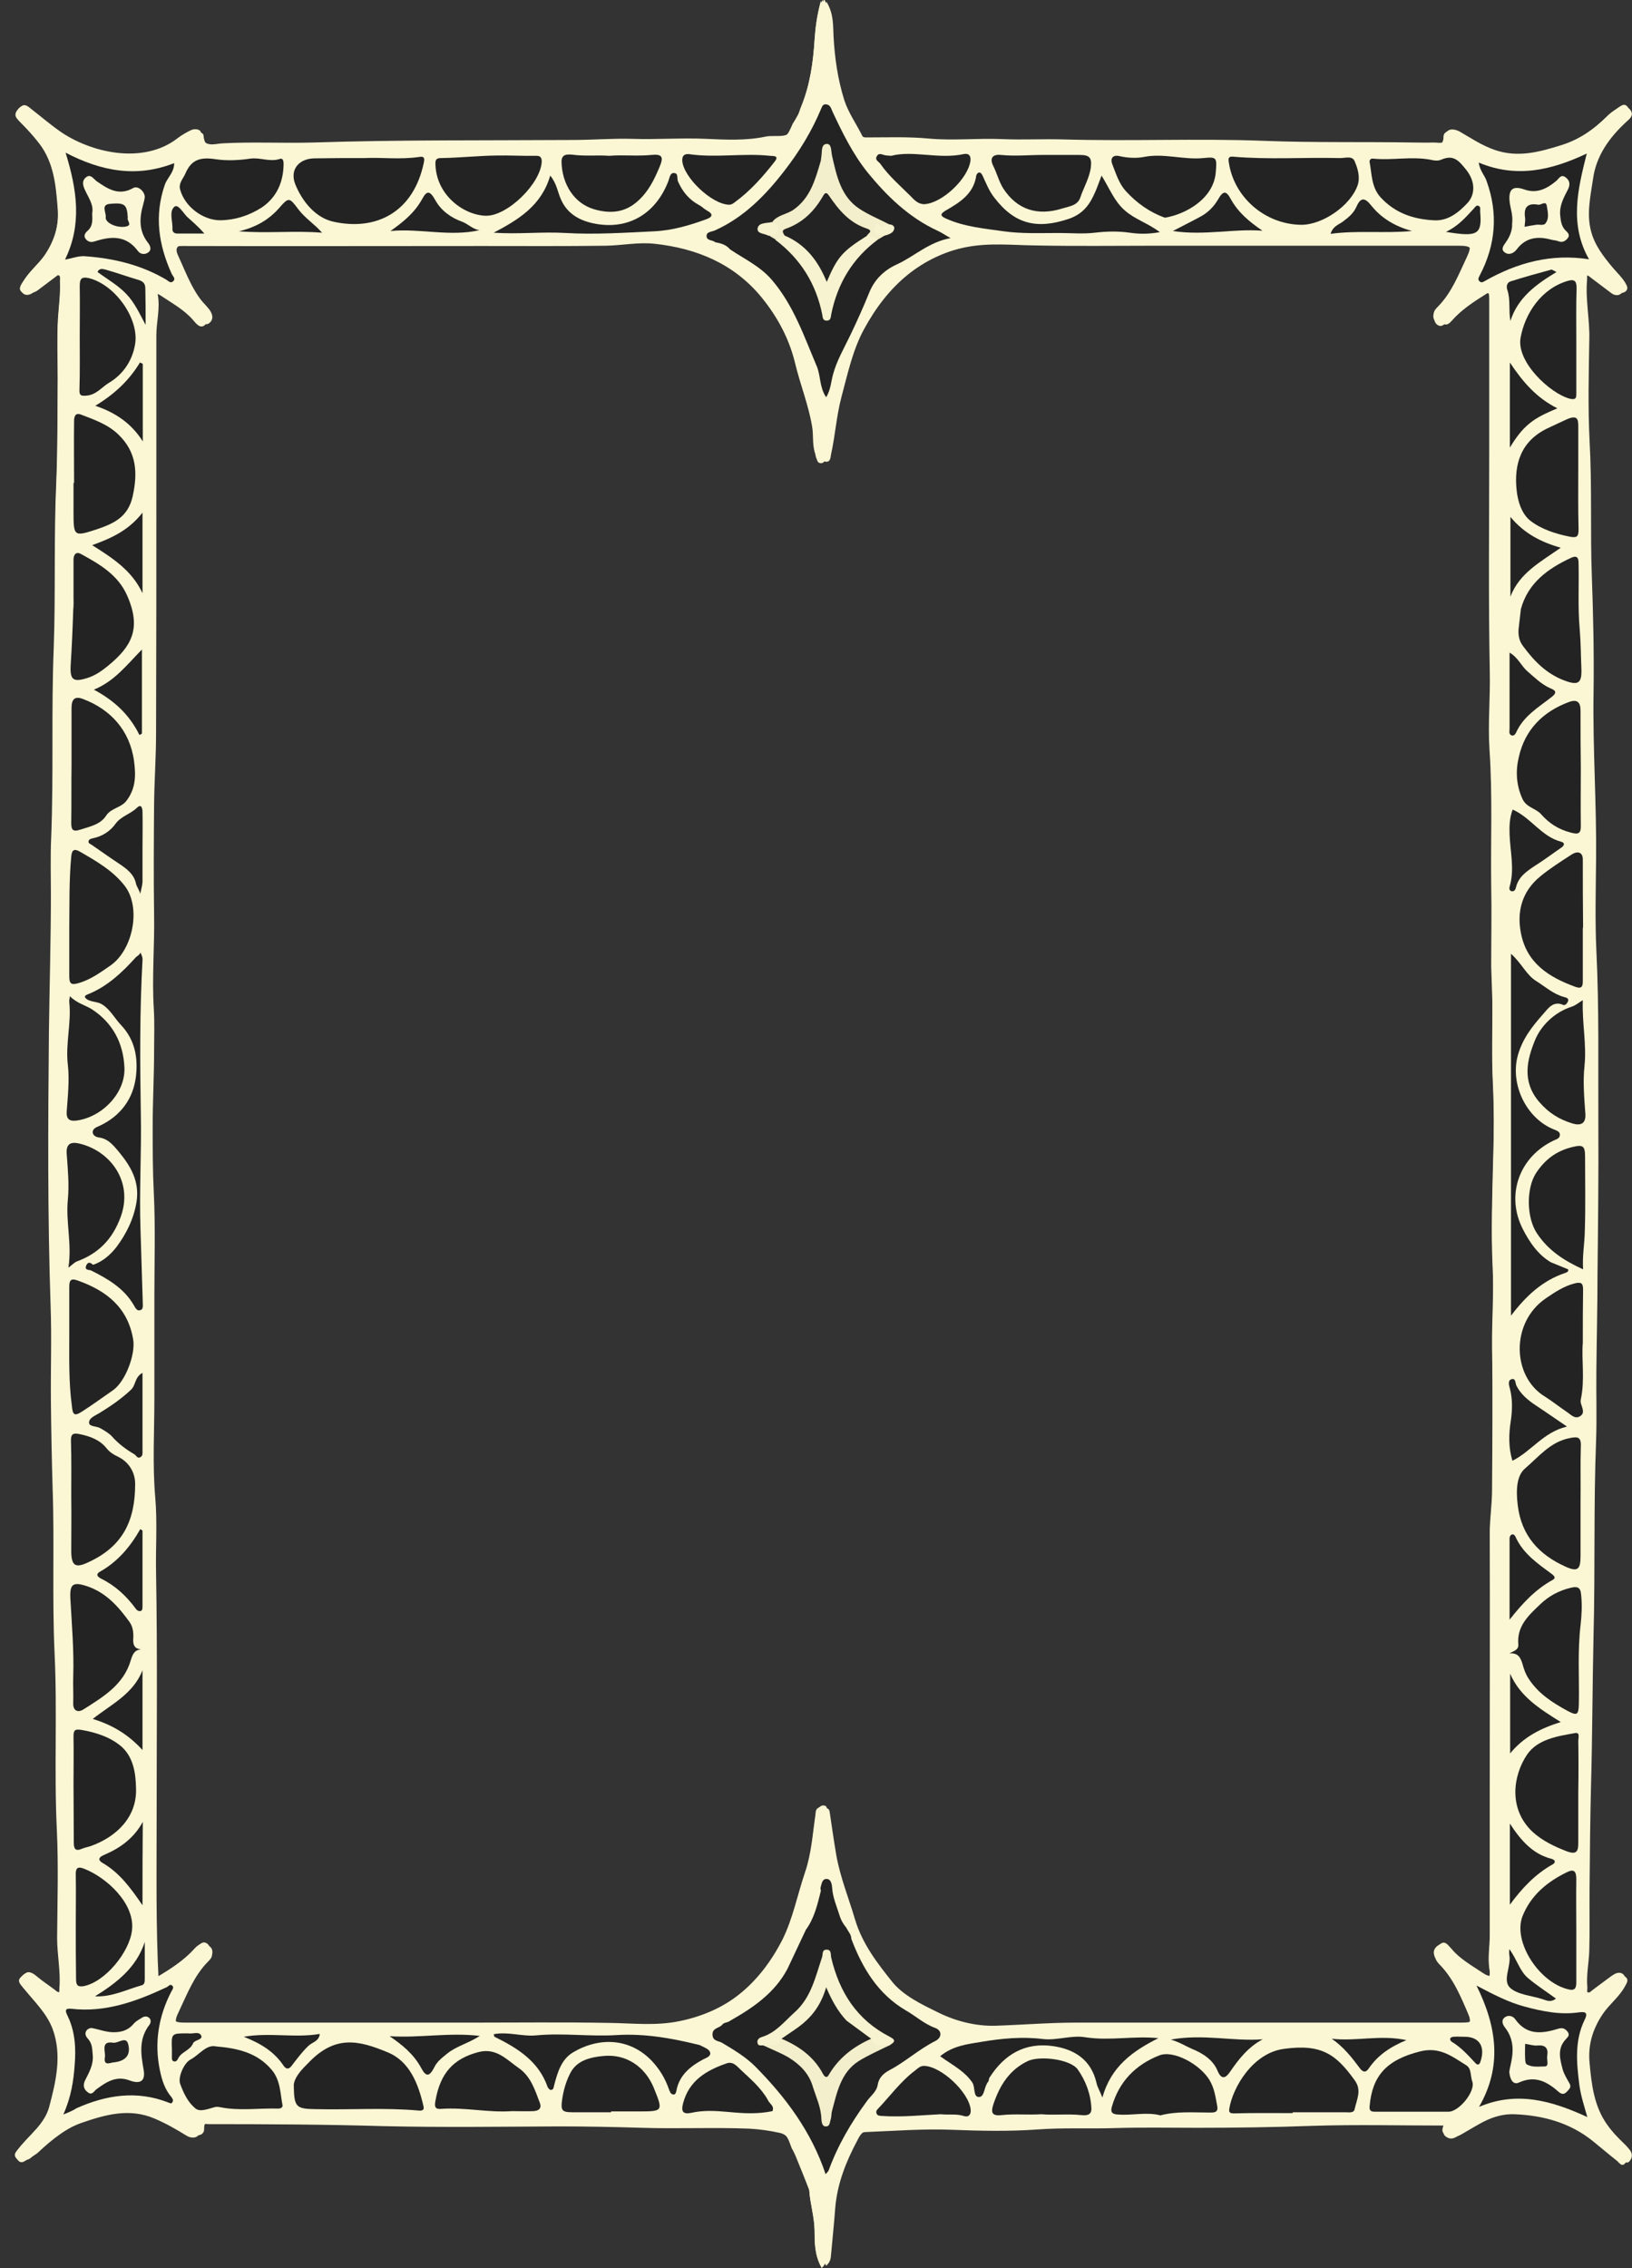 <?xml version="1.0" encoding="UTF-8"?> <svg xmlns="http://www.w3.org/2000/svg" xmlns:xlink="http://www.w3.org/1999/xlink" version="1.1" id="Layer_1" x="0px" y="0px" viewBox="0 0 577.2 802.1" style="enable-background:new 0 0 577.2 802.1;" xml:space="preserve"><rect x="0" y="0" width="577.2" height="802.1" fill="#333333" stroke="none"/> <style type="text/css"> .st0{fill:#89887C;} .st1{fill:#FBF6D4;} .st2{fill:#232323;} .st3{fill:#F7F2CF;} .st4{fill:#F3EECB;} .st5{fill:#FBF6D5;} </style> <g> <path class="st0" d="M282.8,759.6c-0.3,0.6-0.6,1.1-0.9,1.7c-1-2.7-1.7-5.7-4.5-7.3c0.2-2.3,1.4-1.6,2.1-0.5 C280.8,755.5,282.3,757.3,282.8,759.6z"></path> <path class="st1" d="M288.2,774.5c0.3,4.8,1.8,9.4,1.9,14.3c0,4,0,8.4,2.1,12.5c1.4-1.3,1.6-2.4,1.7-3.7c0.5-5.6,1.1-11.2,1.5-16.7 c0.7-8.6,3.8-16.4,7.8-23.9c0.9-1.8,1.9-3.7,4.6-3.8c10.2-0.4,20.3-1.2,30.5-0.8c10,0.4,20.1,0.6,30.1-0.1 c9.2-0.7,18.3-0.2,27.5-0.5c9.7-0.3,19.4-0.1,29.1-0.1c13.6,0,27.3-0.2,40.9-0.7c15.6-0.5,31.2-0.1,46.9-0.1 c-0.3,1.5-1.4,2.9,0.3,4c1.6,1.1,2.8,0.5,4.3-0.4c6.2-3.5,12.2-7.9,19.8-7.6c10.2,0.4,19.8,3,28,9.7c2.7,2.2,5.4,4.5,8.2,6.7 c0.9,0.7,1.8,2.5,3.1,0.8c1.1-1.5,0.8-3-0.7-4.5c-2.6-2.5-5.2-5.1-7.3-8.1c-4.7-6.5-5.6-14.2-6.3-21.9c-0.6-6.3,1-11.9,4.7-17.4 c2.4-3.5,5.8-6,7.8-9.7c0.6-1.1,1.4-2.2,0.4-3.2c-1-1-2.5-0.7-3.6,0.1c-2.2,1.6-4.4,3.3-6.6,4.9c-0.8,0.6-1.5,1.7-2.7,1.2 c-1.3-0.5-0.7-1.8-0.8-2.8c-0.4-4.4,0.6-8.7,0.7-13.1c0.2-7.4,0-14.9,0.1-22.3c0.1-11.8,0.2-23.7,0.5-35.5 c0.5-17.8,0.5-35.7,0.9-53.5c0.6-22.9,0-45.8,0.9-68.8c0.3-8.2,0-16.4,0.1-24.6c0.1-11.4,0.4-22.7,0.4-34.1 c0.2-17.8,0.4-35.6,0.3-53.4c-0.1-20.4,0.3-40.7-0.7-61.1c-0.5-10.8-0.2-21.7-0.1-32.5c0.2-19.5-1.2-39-0.9-58.5 c0.2-13.8-0.1-27.6-0.6-41.4c-0.6-15.9,0.1-31.9-0.8-47.9c-0.6-11.9-0.3-23.9-0.1-35.9c0.2-7-1.4-14-0.8-21 c0.1-0.9-0.3-1.9,0.8-2.4c1-0.5,1.7,0.4,2.4,0.9c2.3,1.7,4.6,3.5,6.9,5.2c1.1,0.9,2.6,1.1,3.6,0.2c1.1-1,0.3-2.1-0.3-3.2 c-1.2-1.9-2.9-3.4-4.3-5.1c-3.2-3.9-6.4-7.9-7.7-13c-1.6-6.1-0.2-12.2,0.7-18.3c1.1-8.4,5.9-14.9,12-20.5c1.4-1.2,2.4-2.3,1.3-3.9 c-1.4-2-2.7-0.3-4,0.5c-0.8,0.5-1.5,1-2.2,1.7c-5,5-10.6,9-17.3,11.1c-7.7,2.4-15.4,4.6-23.7,1.7c-4.6-1.6-8.4-4.2-12.4-6.5 c-2-1.1-4.5-1-4.5,0.8c-0.1,4.3-2.8,3-4.9,3.1c-2.3,0.1-4.7,0-7,0c-17.6-0.3-35.2,0.1-52.8-0.6c-23.7-0.9-47.4,0.2-71.1-0.5 c-7-0.2-14.2,0.2-21.2-0.1c-8.8-0.4-17.5,0.6-26.2-0.2c-7.4-0.7-14.8-0.4-22.2-0.4c-1.1,0-1.7-0.5-2.1-1.3c-2.1-4.3-5-8.3-6.5-12.9 c-2.3-7.4-3.4-14.9-3.8-22.7c-0.2-3.8,0.1-7.8-2.5-12.1c-1.4,5.1-1.9,9.4-2.2,13.6c-0.5,8-1.6,15.8-4.6,23.3 c-0.8,1.8-0.6,2.3-1.9,4.4c-0.2,0.5-1,1.6-1.2,2c-2,4.5-2.2,5.3-7.6,5.2c-1,0-2.1,0-3.1,0.2c-7,1.5-14.2,1.1-21.1,0.8 c-8.7-0.4-17.4,0.3-26.1,0c-7-0.2-14.1,0.4-21.2,0.4c-30.6,0.2-61.1-0.1-91.7,0.9c-10.7,0.3-21.5-0.3-32.2,0.3 c-2.3,0.1-7,1.9-7.4-3.7c-0.1-1.3-2.2-1.7-3.7-0.9c-1.4,0.7-2.8,1.5-4,2.4c-13,10.3-31.9,5.1-42.1-2c-3.7-2.6-7.2-5.6-10.8-8.4 c-1.1-0.9-2.3-1.5-3.4,0c-0.9,1.3-0.3,2.2,0.8,3.3c2.6,2.6,5.1,5.3,7.3,8.2c5.1,6.8,5.8,14.9,6.4,22.9c0.5,6-1.1,11.2-4.4,16.3 c-2.3,3.6-5.7,6.1-7.9,9.7c-0.7,1.2-1.7,2.3-0.5,3.4c1,1,2.5,0.6,3.6-0.2c2.3-1.7,4.6-3.5,6.9-5.2c0.7-0.6,1.4-1.4,2.4-0.8 c1,0.5,0.7,1.6,0.7,2.5c0.2,4.4-0.4,8.7-0.7,13.1c-0.4,7.1-0.1,14.3-0.1,21.5c-0.1,12.2,0,24.3-0.5,36.5 c-0.8,19.6-0.1,39.2-0.8,58.8c-0.9,22.3,0,44.7-0.9,67c-0.3,6.6-0.1,13.3-0.1,19.9c0,16.4-0.5,32.8-0.7,49.1 c-0.3,32.2-0.5,64.5,0.6,96.7c0.4,11.1,0,22.2,0.1,33.3c0.1,10.3,0.3,20.5,0.6,30.8c0.7,19.5-0.2,39,0.7,58.6 c1,20.8-0.2,41.6,0.8,62.4c0.6,12.8,0.2,25.6,0.1,38.4c0,5.9,1.3,11.8,0.8,17.7c-0.1,0.9,0.3,1.9-0.8,2.4c-0.9,0.4-1.5-0.2-2.1-0.7 c-2.1-1.6-4.3-3-6.3-4.7c-1.4-1.2-3.1-2.3-4.5-0.8c-1.5,1.5,0.3,2.8,1.2,4c3.7,4.5,8,8.7,10.1,14.2c3.4,9.3,1.2,18.5-1.2,27.6 c-1.7,6.2-7,9.9-10.8,14.7c-0.8,1.1-2,2-0.9,3.4c1.1,1.4,2.3,0.6,3.4-0.3c0.7-0.6,1.6-1,2.2-1.6c5-4.7,10.3-8.9,16.8-11.2 c8.4-2.9,16.9-5.4,25.9-1.6c4,1.7,7.7,3.8,11.4,6.1c2.2,1.3,4.6,0.6,4.6-1.5c-0.1-3.3,1.7-2.6,3.4-2.6c20.4,0,40.9,0.1,61.3,0.7 c20.8,0.5,41.6,0.2,62.4,0.1c9.8,0,19.6,0.2,29.4,0.5c12.6,0.4,25.3-0.2,37.9,0.3c3.7,0.2,7.2,0.7,10.8,1.5 c3.3,0.7,3.8,3.6,4.8,6.1c0.7,1.2,1.3,2.5,1.8,3.8 M529.9,354c0.1,9.8-0.3,19.7,0.2,29.5c0.4,8.7,0.4,17.4,0.1,26.1 c-0.3,12.8-0.8,25.7-0.2,38.5c0.5,9.6-0.3,19.1-0.2,28.6c0.3,16.9,0.1,33.7,0,50.6c0,5-0.8,9.9-0.8,14.9c0.1,29.7,0,59.4,0,89.2 c0,17.7,0,35.3,0,53c0,4.1-0.8,8.2-0.1,12.4c0.5,3.2-0.8,3.8-3.6,1.9c-3.9-2.6-8-4.9-11.2-8.6c-1-1.2-2.3-3.2-4.1-1.3 c-1.4,1.5-0.8,3.4,0.6,4.9c5,5,7.7,11.4,10.4,17.7c1.9,4.3,1.2,4.9-3.5,4.9c-45.4,0-90.7,0-136.1,0c-9.5,0-19,0.8-28.5,1.1 c-6.8,0.2-13.9-1.6-20-4.6c-6.1-3-12.6-6-17.1-11.6c-5.5-6.9-10.8-13.7-13.4-22.4c-2.2-7.5-5.2-14.8-6.6-22.6 c-0.8-4.7-1.5-9.5-2.2-14.3c-0.2-1.1-0.1-2.4-1.4-2.4c-1.6-0.1-1.6,1.4-1.7,2.5c-1,6.8-1.4,13.7-3.7,20.4c-2.7,8-4.3,16.4-8,23.8 c-7.9,15.4-19.9,26-37.7,29.6c-8.4,1.7-16.5,0.7-24.8,0.6c-16.2-0.3-32.5-0.1-48.7-0.1c-19.3,0-38.6,0-57.8,0 c-14.4,0-28.8,0-43.2,0c-4.6,0-5.4-0.8-3.3-5c2.9-6.1,5.3-12.5,10.2-17.5c0.5-0.5,1.2-1.2,1.4-1.9c0.3-1.3,0.5-2.7-0.8-3.6 c-1.3-0.9-2.2,0-3.1,0.9c-4.2,4.7-9.5,8-14.9,11.2c-1-19.5-0.7-38.7-0.7-57.9c0-28.7,0.3-57.4-0.2-86.1c-0.2-8.9,0.5-17.9-0.3-26.9 c-1-11.6-0.3-23.4-0.3-35.1c0-11.9,0-23.8,0-35.7c0-12.3,0.4-24.6-0.2-36.8c-0.4-7.9-0.4-15.8-0.4-23.7c0-8.8,0.5-17.6,0.5-26.5 c0-5,0.2-9.9-0.1-14.9c-0.7-11.1,0.3-22.3,0.1-33.4c-0.2-13.1-0.1-26.1,0-39.2c0.1-8.3,0.7-16.6,0.7-24.9 c0.1-28.9,0.1-57.9,0.1-86.8c0-18,0-35.9,0-53.9c0-4.8,1.4-9.5,0.5-14.4c-0.4-2.1,1.8-1.1,2.7-0.5c4,2.7,8.3,5,11.5,8.7 c1.1,1.3,2.7,3.4,4.4,1.5c1.4-1.5,0.5-3.6-1-5.2C68.4,103.8,66,96.9,63,90.4c-1.6-3.4,0.5-3.9,3.4-3.9c35.4,0.1,70.8,0,106.2,0 c14.5,0,29.1,0.1,43.6-0.1c5.7-0.1,11.4-1.3,17.1-0.7c15,1.6,28.2,7.1,37.9,18.9c5.8,7.1,10.1,15.2,12.3,24.3 c1.8,7.5,4.7,14.6,6,22.3c0.6,3.2,0,6.5,1.1,9.7c0.3,1,0.2,2.3,1.5,2.4c1.6,0.1,1.6-1.4,1.8-2.5c1.5-6.7,1.9-13.6,3.7-20.4 c2.2-8.2,4-16.7,8-24c8.2-15.1,20-26.1,38-29.5c8.3-1.6,16.3-0.7,24.4-0.6c14.1,0.3,28.3,0.1,42.4,0.1c21.6,0,43.3,0,64.9,0 c14.1,0,28.3,0,42.4,0c4.6,0,5.4,0.7,3.4,5c-2.9,6.1-5.3,12.5-10.2,17.5c-0.5,0.5-1.2,1.2-1.4,1.9c-0.4,1.3-0.5,2.7,0.8,3.6 c1.3,0.9,2.3,0,3.1-0.9c3.4-3.9,7.7-6.7,12-9.4c2.8-1.8,3.6-1.3,3.6,2.1c0,17.9,0,35.8,0,53.7c0,26.1-0.3,52.2,0.2,78.3 c0.2,9.1-0.7,18.3-0.1,27.4c1.1,16,0.4,32,0.6,47.9c0.2,9.6,0,19.3,0,28.9"></path> <path class="st1" d="M287.3,773.5c0.3,4.8,1.8,9.4,1.9,14.3c0,4,0,8.4,2.1,12.5c1.4-1.3,1.6-2.4,1.7-3.7c0.5-5.6,1.1-11.2,1.5-16.7 c0.7-8.6,3.8-16.4,7.8-23.9c0.9-1.8,1.9-3.7,4.6-3.8c10.2-0.4,20.3-1.2,30.5-0.8c10,0.4,20.1,0.6,30.1-0.1 c9.2-0.7,18.3-0.2,27.5-0.5c9.7-0.3,19.4-0.1,29.1-0.1c13.6,0,27.3-0.2,40.9-0.7c15.6-0.5,31.2-0.1,46.9-0.1 c-0.3,1.5-1.4,2.9,0.3,4c1.6,1.1,2.8,0.5,4.3-0.4c6.2-3.5,12.2-7.9,19.8-7.6c10.2,0.4,19.8,3,28,9.7c2.7,2.2,5.4,4.5,8.2,6.7 c0.9,0.7,1.8,2.5,3.1,0.8c1.1-1.5,0.8-3-0.7-4.5c-2.6-2.5-5.2-5.1-7.3-8.1c-4.7-6.5-5.6-14.2-6.3-21.9c-0.6-6.3,1-11.9,4.7-17.4 c2.4-3.5,5.8-6,7.8-9.7c0.6-1.1,1.4-2.2,0.4-3.2c-1-1-2.5-0.7-3.6,0.1c-2.2,1.6-4.4,3.3-6.6,4.9c-0.8,0.6-1.5,1.7-2.7,1.2 c-1.3-0.5-0.7-1.8-0.8-2.8c-0.4-4.4,0.6-8.7,0.7-13.1c0.2-7.4,0-14.9,0.1-22.3c0.1-11.8,0.2-23.7,0.5-35.5 c0.5-17.8,0.5-35.7,0.9-53.5c0.6-22.9,0-45.8,0.9-68.8c0.3-8.2,0-16.4,0.1-24.6c0.1-11.4,0.4-22.7,0.4-34.1 c0.2-17.8,0.4-35.6,0.3-53.4c-0.1-20.4,0.3-40.7-0.7-61.1c-0.5-10.8-0.2-21.7-0.1-32.5c0.2-19.5-1.2-39-0.9-58.5 c0.2-13.8-0.1-27.6-0.6-41.4c-0.6-15.9,0.1-31.9-0.8-47.9c-0.6-11.9-0.3-23.9-0.1-35.9c0.2-7-1.4-14-0.8-21 c0.1-0.9-0.3-1.9,0.8-2.4c1-0.5,1.7,0.4,2.4,0.9c2.3,1.7,4.6,3.5,6.9,5.2c1.1,0.9,2.6,1.1,3.6,0.2c1.1-1,0.3-2.1-0.3-3.2 c-1.2-1.9-2.9-3.4-4.3-5.1c-3.2-3.9-6.4-7.9-7.7-13c-1.6-6.1-0.2-12.2,0.7-18.3c1.1-8.4,5.9-14.9,12-20.5c1.4-1.2,2.4-2.3,1.3-3.9 c-1.4-2-2.7-0.3-4,0.5c-0.8,0.5-1.5,1-2.2,1.7c-5,5-10.6,9-17.3,11.1c-7.7,2.4-15.4,4.6-23.7,1.7c-4.6-1.6-8.4-4.2-12.4-6.5 c-2-1.1-4.5-1-4.5,0.8c-0.1,4.3-2.8,3-4.9,3.1c-2.3,0.1-4.7,0-7,0c-17.6-0.3-35.2,0.1-52.8-0.6c-23.7-0.9-47.4,0.2-71.1-0.5 c-7-0.2-14.2,0.2-21.2-0.1c-8.8-0.4-17.5,0.6-26.2-0.2c-7.4-0.7-14.8-0.4-22.2-0.4c-1.1,0-1.7-0.5-2.1-1.3c-2.1-4.3-5-8.3-6.5-12.9 c-2.3-7.4-3.4-14.9-3.8-22.7c-0.2-3.8,0.1-7.8-2.5-12.1c-1.4,5.1-1.9,9.4-2.2,13.6c-0.5,8-1.6,15.8-4.6,23.3 c-0.8,1.8-0.6,2.3-1.9,4.4c-0.2,0.5-1,1.6-1.2,2c-2,4.5-2.2,5.3-7.6,5.2c-1,0-2.1,0-3.1,0.2c-7,1.5-14.2,1.1-21.1,0.8 c-8.7-0.4-17.4,0.3-26.1,0c-7-0.2-14.1,0.4-21.2,0.4c-30.6,0.2-61.1-0.1-91.7,0.9c-10.7,0.3-21.5-0.3-32.2,0.3 c-2.3,0.1-7,1.9-7.4-3.7c-0.1-1.3-2.2-1.7-3.7-0.9c-1.4,0.7-2.8,1.5-4,2.4c-13,10.3-31.9,5.1-42.1-2c-3.7-2.6-7.2-5.6-10.8-8.4 c-1.1-0.9-2.3-1.5-3.4,0c-0.9,1.3-0.3,2.2,0.8,3.3c2.6,2.6,5.1,5.3,7.3,8.2c5.1,6.8,5.8,14.9,6.4,22.9c0.5,6-1.1,11.2-4.4,16.3 c-2.3,3.6-5.7,6.1-7.9,9.7c-0.7,1.2-1.7,2.3-0.5,3.4c1,1,2.5,0.6,3.6-0.2c2.3-1.7,4.6-3.5,6.9-5.2c0.7-0.6,1.4-1.4,2.4-0.8 c1,0.5,0.7,1.6,0.7,2.5c0.2,4.4-0.4,8.7-0.7,13.1c-0.4,7.1-0.1,14.3-0.1,21.5c-0.1,12.2,0,24.3-0.5,36.5 c-0.8,19.6-0.1,39.2-0.8,58.8c-0.9,22.3,0,44.7-0.9,67c-0.3,6.6-0.1,13.3-0.1,19.9c0,16.4-0.5,32.8-0.7,49.1 c-0.3,32.2-0.5,64.5,0.6,96.7c0.4,11.1,0,22.2,0.1,33.3c0.1,10.3,0.3,20.5,0.6,30.8c0.7,19.5-0.2,39,0.7,58.6 c1,20.8-0.2,41.6,0.8,62.4c0.6,12.8,0.2,25.6,0.1,38.4c0,5.9,1.3,11.8,0.8,17.7c-0.1,0.9,0.3,1.9-0.8,2.4c-0.9,0.4-1.5-0.2-2.1-0.7 c-2.1-1.6-4.3-3-6.3-4.7c-1.4-1.2-3.1-2.3-4.5-0.8c-1.5,1.5,0.3,2.8,1.2,4c3.7,4.5,8,8.7,10.1,14.2c3.4,9.3,1.2,18.5-1.2,27.6 c-1.7,6.2-7,9.9-10.8,14.7c-0.8,1.1-2,2-0.9,3.4c1.1,1.4,2.3,0.6,3.4-0.3c0.7-0.6,1.6-1,2.2-1.6c5-4.7,10.3-8.9,16.8-11.2 c8.4-2.9,16.9-5.4,25.9-1.6c4,1.7,7.7,3.8,11.4,6.1c2.2,1.3,4.6,0.6,4.6-1.5c-0.1-3.3,1.7-2.6,3.4-2.6c20.4,0,40.9,0.1,61.3,0.7 c20.8,0.5,41.6,0.2,62.4,0.1c9.8,0,19.6,0.2,29.4,0.5c12.6,0.4,25.3-0.2,37.9,0.3c3.7,0.2,7.2,0.7,10.8,1.5 c3.3,0.7,3.8,3.6,4.8,6.1c0.7,1.2,1.3,2.5,1.8,3.8 M529,353c0.1,9.8-0.3,19.7,0.2,29.5c0.4,8.7,0.4,17.4,0.1,26.1 c-0.3,12.8-0.8,25.7-0.2,38.5c0.5,9.6-0.3,19.1-0.2,28.6c0.3,16.9,0.1,33.7,0,50.6c0,5-0.8,9.9-0.8,14.9c0.1,29.7,0,59.4,0,89.2 c0,17.7,0,35.3,0,53c0,4.1-0.8,8.2-0.1,12.4c0.5,3.2-0.8,3.8-3.6,1.9c-3.9-2.6-8-4.9-11.2-8.6c-1-1.2-2.3-3.2-4.1-1.3 c-1.4,1.5-0.8,3.4,0.6,4.9c5,5,7.7,11.4,10.4,17.7c1.9,4.3,1.2,4.9-3.5,4.9c-45.4,0-90.7,0-136.1,0c-9.5,0-19,0.8-28.5,1.1 c-6.8,0.2-13.9-1.6-20-4.6c-6.1-3-12.6-6-17.1-11.6c-5.5-6.9-10.8-13.7-13.4-22.4c-2.2-7.5-5.2-14.8-6.6-22.6 c-0.8-4.7-1.5-9.5-2.2-14.3c-0.2-1.1-0.1-2.4-1.4-2.4c-1.6-0.1-1.6,1.4-1.7,2.5c-1,6.8-1.4,13.7-3.7,20.4c-2.7,8-4.3,16.4-8,23.8 c-7.9,15.4-19.9,26-37.7,29.6c-8.4,1.7-16.5,0.7-24.8,0.6c-16.2-0.3-32.5-0.1-48.7-0.1c-19.3,0-38.6,0-57.8,0 c-14.4,0-28.8,0-43.2,0c-4.6,0-5.4-0.8-3.3-5c2.9-6.1,5.3-12.5,10.2-17.5c0.5-0.5,1.2-1.2,1.4-1.9c0.3-1.3,0.5-2.7-0.8-3.6 c-1.3-0.9-2.2,0-3.1,0.9c-4.2,4.7-9.5,8-14.9,11.2c-1-19.5-0.7-38.7-0.7-57.9c0-28.7,0.3-57.4-0.2-86.1c-0.2-8.9,0.5-17.9-0.3-26.9 c-1-11.6-0.3-23.4-0.3-35.1c0-11.9,0-23.8,0-35.7c0-12.3,0.4-24.6-0.2-36.8c-0.4-7.9-0.4-15.8-0.4-23.7c0-8.8,0.5-17.6,0.5-26.5 c0-5,0.2-9.9-0.1-14.9c-0.7-11.1,0.3-22.3,0.1-33.4c-0.2-13.1-0.1-26.1,0-39.2c0.1-8.3,0.7-16.6,0.7-24.9 c0.1-28.9,0.1-57.9,0.1-86.8c0-18,0-35.9,0-53.9c0-4.8,1.4-9.5,0.5-14.4c-0.4-2.1,1.8-1.1,2.7-0.5c4,2.7,8.3,5,11.5,8.7 c1.1,1.3,2.7,3.4,4.4,1.5c1.4-1.5,0.5-3.6-1-5.2c-5.2-5.2-7.6-12.1-10.6-18.6c-1.6-3.4,0.5-3.9,3.4-3.9c35.4,0.1,70.8,0,106.2,0 c14.5,0,29.1,0.1,43.6-0.1c5.7-0.1,11.4-1.3,17.1-0.7c15,1.6,28.2,7.1,37.9,18.9c5.8,7.1,10.1,15.2,12.3,24.3 c1.8,7.5,4.7,14.6,6,22.3c0.6,3.2,0,6.5,1.1,9.7c0.3,1,0.2,2.3,1.5,2.4c1.6,0.1,1.6-1.4,1.8-2.5c1.5-6.7,1.9-13.6,3.7-20.4 c2.2-8.2,4-16.7,8-24c8.2-15.1,20-26.1,38-29.5c8.3-1.6,16.3-0.7,24.4-0.6c14.1,0.3,28.3,0.1,42.4,0.1c21.6,0,43.3,0,64.9,0 c14.1,0,28.3,0,42.4,0c4.6,0,5.4,0.7,3.4,5c-2.9,6.1-5.3,12.5-10.2,17.5c-0.5,0.5-1.2,1.2-1.4,1.9c-0.4,1.3-0.5,2.7,0.8,3.6 c1.3,0.9,2.3,0,3.1-0.9c3.4-3.9,7.7-6.7,12-9.4c2.8-1.8,3.6-1.3,3.6,2.1c0,17.9,0,35.8,0,53.7c0,26.1-0.3,52.2,0.2,78.3 c0.2,9.1-0.7,18.3-0.1,27.4c1.1,16,0.4,32,0.6,47.9c0.2,9.6,0,19.3,0,28.9"></path> <path class="st1" d="M286.7,773.9c0.3,4.8,1.8,9.4,1.9,14.3c0,4,0,8.4,2.1,12.5c1.4-1.3,1.6-2.4,1.7-3.7c0.5-5.6,1.1-11.2,1.5-16.7 c0.7-8.6,3.8-16.4,7.8-23.9c0.9-1.8,1.9-3.7,4.6-3.8c10.2-0.4,20.3-1.2,30.5-0.8c10,0.4,20.1,0.6,30.1-0.1 c9.2-0.7,18.3-0.2,27.5-0.5c9.7-0.3,19.4-0.1,29.1-0.1c13.6,0,27.3-0.2,40.9-0.7c15.6-0.5,31.2-0.1,46.9-0.1 c-0.3,1.5-1.4,2.9,0.3,4c1.6,1.1,2.8,0.5,4.3-0.4c6.2-3.5,12.2-7.9,19.8-7.6c10.2,0.4,19.8,3,28,9.7c2.7,2.2,5.4,4.5,8.2,6.7 c0.9,0.7,1.8,2.5,3.1,0.8c1.1-1.5,0.8-3-0.7-4.5c-2.6-2.5-5.2-5.1-7.3-8.1c-4.7-6.5-5.6-14.2-6.3-21.9c-0.6-6.3,1-11.9,4.7-17.4 c2.4-3.5,5.8-6,7.8-9.7c0.6-1.1,1.4-2.2,0.4-3.2c-1-1-2.5-0.7-3.6,0.1c-2.2,1.6-4.4,3.3-6.6,4.9c-0.8,0.6-1.5,1.7-2.7,1.2 c-1.3-0.5-0.7-1.8-0.8-2.8c-0.4-4.4,0.6-8.7,0.7-13.1c0.2-7.4,0-14.9,0.1-22.3c0.1-11.8,0.2-23.7,0.5-35.5 c0.5-17.8,0.5-35.7,0.9-53.5c0.6-22.9,0-45.8,0.9-68.8c0.3-8.2,0-16.4,0.1-24.6c0.1-11.4,0.4-22.7,0.4-34.1 c0.2-17.8,0.4-35.6,0.3-53.4c-0.1-20.4,0.3-40.7-0.7-61.1c-0.5-10.8-0.2-21.7-0.1-32.5c0.2-19.5-1.2-39-0.9-58.5 c0.2-13.8-0.1-27.6-0.6-41.4c-0.6-15.9,0.1-31.9-0.8-47.9c-0.6-11.9-0.3-23.9-0.1-35.9c0.2-7-1.4-14-0.8-21 c0.1-0.9-0.3-1.9,0.8-2.4c1-0.5,1.7,0.4,2.4,0.9c2.3,1.7,4.6,3.5,6.9,5.2c1.1,0.9,2.6,1.1,3.6,0.2c1.1-1,0.3-2.1-0.3-3.2 c-1.2-1.9-2.9-3.4-4.3-5.1c-3.2-3.9-6.4-7.9-7.7-13c-1.6-6.1-0.2-12.2,0.7-18.3c1.1-8.4,5.9-14.9,12-20.5c1.4-1.2,2.4-2.3,1.3-3.9 c-1.4-2-2.7-0.3-4,0.5c-0.8,0.5-1.5,1-2.2,1.7c-5,5-10.6,9-17.3,11.1c-7.7,2.4-15.4,4.6-23.7,1.7c-4.6-1.6-8.4-4.2-12.4-6.5 c-2-1.1-4.5-1-4.5,0.8c-0.1,4.3-2.8,3-4.9,3.1c-2.3,0.1-4.7,0-7,0c-17.6-0.3-35.2,0.1-52.8-0.6c-23.7-0.9-47.4,0.2-71.1-0.5 c-7-0.2-14.2,0.2-21.2-0.1c-8.8-0.4-17.5,0.6-26.2-0.2c-7.4-0.7-14.8-0.4-22.2-0.4c-1.1,0-1.7-0.5-2.1-1.3c-2.1-4.3-5-8.3-6.5-12.9 c-2.3-7.4-3.4-14.9-3.8-22.7c-0.2-3.8,0.1-7.8-2.5-12.1c-1.4,5.1-1.9,9.4-2.2,13.6c-0.5,8-1.6,15.8-4.6,23.3 c-0.8,1.8-0.6,2.3-1.9,4.4c-0.2,0.5-1,1.6-1.2,2c-2,4.5-2.2,5.3-7.6,5.2c-1,0-2.1,0-3.1,0.2c-7,1.5-14.2,1.1-21.1,0.8 c-8.7-0.4-17.4,0.3-26.1,0c-7-0.2-14.1,0.4-21.2,0.4c-30.6,0.2-61.1-0.1-91.7,0.9c-10.7,0.3-21.5-0.3-32.2,0.3 c-2.3,0.1-7,1.9-7.4-3.7c-0.1-1.3-2.2-1.7-3.7-0.9c-1.4,0.7-2.8,1.5-4,2.4c-13,10.3-31.9,5.1-42.1-2c-3.7-2.6-7.2-5.6-10.8-8.4 c-1.1-0.9-2.3-1.5-3.4,0c-0.9,1.3-0.3,2.2,0.8,3.3c2.6,2.6,5.1,5.3,7.3,8.2c5.1,6.8,5.8,14.9,6.4,22.9c0.5,6-1.1,11.2-4.4,16.3 c-2.3,3.6-5.7,6.1-7.9,9.7c-0.7,1.2-1.7,2.3-0.5,3.4c1,1,2.5,0.6,3.6-0.2c2.3-1.7,4.6-3.5,6.9-5.2c0.7-0.6,1.4-1.4,2.4-0.8 c1,0.5,0.7,1.6,0.7,2.5c0.2,4.4-0.4,8.7-0.7,13.1c-0.4,7.1-0.1,14.3-0.1,21.5c-0.1,12.2,0,24.3-0.5,36.5 c-0.8,19.6-0.1,39.2-0.8,58.8c-0.9,22.3,0,44.7-0.9,67c-0.3,6.6-0.1,13.3-0.1,19.9c0,16.4-0.5,32.8-0.7,49.1 c-0.3,32.2-0.5,64.5,0.6,96.7c0.4,11.1,0,22.2,0.1,33.3c0.1,10.3,0.3,20.5,0.6,30.8c0.7,19.5-0.2,39,0.7,58.6 c1,20.8-0.2,41.6,0.8,62.4c0.6,12.8,0.2,25.6,0.1,38.4c0,5.9,1.3,11.8,0.8,17.7c-0.1,0.9,0.3,1.9-0.8,2.4c-0.9,0.4-1.5-0.2-2.1-0.7 c-2.1-1.6-4.3-3-6.3-4.7c-1.4-1.2-3.1-2.3-4.5-0.8c-1.5,1.5,0.3,2.8,1.2,4c3.7,4.5,8,8.7,10.1,14.2c3.4,9.3,1.2,18.5-1.2,27.6 c-1.7,6.2-7,9.9-10.8,14.7c-0.8,1.1-2,2-0.9,3.4c1.1,1.4,2.3,0.6,3.4-0.3c0.7-0.6,1.6-1,2.2-1.6c5-4.7,10.3-8.9,16.8-11.2 c8.4-2.9,16.9-5.4,25.9-1.6c4,1.7,7.7,3.8,11.4,6.1c2.2,1.3,4.6,0.6,4.6-1.5c-0.1-3.3,1.7-2.6,3.4-2.6c20.4,0,40.9,0.1,61.3,0.7 c20.8,0.5,41.6,0.2,62.4,0.1c9.8,0,19.6,0.2,29.4,0.5c12.6,0.4,25.3-0.2,37.9,0.3c3.7,0.2,7.2,0.7,10.8,1.5 c3.3,0.7,3.8,3.6,4.8,6.1c0.7,1.2,1.3,2.5,1.8,3.8 M528.4,353.4c0.1,9.8-0.3,19.7,0.2,29.5c0.4,8.7,0.4,17.4,0.1,26.1 c-0.3,12.8-0.8,25.7-0.2,38.5c0.5,9.6-0.3,19.1-0.2,28.6c0.3,16.9,0.1,33.7,0,50.6c0,5-0.8,9.9-0.8,14.9c0.1,29.7,0,59.4,0,89.2 c0,17.7,0,35.3,0,53c0,4.1-0.8,8.2-0.1,12.4c0.5,3.2-0.8,3.8-3.6,1.9c-3.9-2.6-8-4.9-11.2-8.6c-1-1.2-2.3-3.2-4.1-1.3 c-1.4,1.5-0.8,3.4,0.6,4.9c5,5,7.7,11.4,10.4,17.7c1.9,4.3,1.2,4.9-3.5,4.9c-45.4,0-90.7,0-136.1,0c-9.5,0-19,0.8-28.5,1.1 c-6.8,0.2-13.9-1.6-20-4.6c-6.1-3-12.6-6-17.1-11.6c-5.5-6.9-10.8-13.7-13.4-22.4c-2.2-7.5-5.2-14.8-6.6-22.6 c-0.8-4.7-1.5-9.5-2.2-14.3c-0.2-1.1-0.1-2.4-1.4-2.4c-1.6-0.1-1.6,1.4-1.7,2.5c-1,6.8-1.4,13.7-3.7,20.4c-2.7,8-4.3,16.4-8,23.8 c-7.9,15.4-19.9,26-37.7,29.6c-8.4,1.7-16.5,0.7-24.8,0.6c-16.2-0.3-32.5-0.1-48.7-0.1c-19.3,0-38.6,0-57.8,0 c-14.4,0-28.8,0-43.2,0c-4.6,0-5.4-0.8-3.3-5c2.9-6.1,5.3-12.5,10.2-17.5c0.5-0.5,1.2-1.2,1.4-1.9c0.3-1.3,0.5-2.7-0.8-3.6 c-1.3-0.9-2.2,0-3.1,0.9c-4.2,4.7-9.5,8-14.9,11.2c-1-19.5-0.7-38.7-0.7-57.9c0-28.7,0.3-57.4-0.2-86.1c-0.2-8.9,0.5-17.9-0.3-26.9 c-1-11.6-0.3-23.4-0.3-35.1c0-11.9,0-23.8,0-35.7c0-12.3,0.4-24.6-0.2-36.8c-0.4-7.9-0.4-15.8-0.4-23.7c0-8.8,0.5-17.6,0.5-26.5 c0-5,0.2-9.9-0.1-14.9c-0.7-11.1,0.3-22.3,0.1-33.4c-0.2-13.1-0.1-26.1,0-39.2c0.1-8.3,0.7-16.6,0.7-24.9C54,229.9,54,201,54,172.1 c0-18,0-35.9,0-53.9c0-4.8,1.4-9.5,0.5-14.4c-0.4-2.1,1.8-1.1,2.7-0.5c4,2.7,8.3,5,11.5,8.7c1.1,1.3,2.7,3.4,4.4,1.5 c1.4-1.5,0.5-3.6-1-5.2c-5.2-5.2-7.6-12.1-10.6-18.6c-1.6-3.4,0.5-3.9,3.4-3.9c35.4,0.1,70.8,0,106.2,0c14.5,0,29.1,0.1,43.6-0.1 c5.7-0.1,11.4-1.3,17.1-0.7c15,1.6,28.2,7.1,37.9,18.9c5.8,7.1,10.1,15.2,12.3,24.3c1.8,7.5,4.7,14.6,6,22.3c0.6,3.2,0,6.5,1.1,9.7 c0.3,1,0.2,2.3,1.5,2.4c1.6,0.1,1.6-1.4,1.8-2.5c1.5-6.7,1.9-13.6,3.7-20.4c2.2-8.2,4-16.7,8-24c8.2-15.1,20-26.1,38-29.5 c8.3-1.6,16.3-0.7,24.4-0.6c14.1,0.3,28.3,0.1,42.4,0.1c21.6,0,43.3,0,64.9,0c14.1,0,28.3,0,42.4,0c4.6,0,5.4,0.7,3.4,5 c-2.9,6.1-5.3,12.5-10.2,17.5c-0.5,0.5-1.2,1.2-1.4,1.9c-0.4,1.3-0.5,2.7,0.8,3.6c1.3,0.9,2.3,0,3.1-0.9c3.4-3.9,7.7-6.7,12-9.4 c2.8-1.8,3.6-1.3,3.6,2.1c0,17.9,0,35.8,0,53.7c0,26.1-0.3,52.2,0.2,78.3c0.2,9.1-0.7,18.3-0.1,27.4c1.1,16,0.4,32,0.6,47.9 c0.2,9.6,0,19.3,0,28.9"></path> <path class="st1" d="M286.2,774.3c0.3,4.8,1.8,9.4,1.9,14.3c0,4,0,8.4,2.1,12.5c1.4-1.3,1.6-2.4,1.7-3.7c0.5-5.6,1.1-11.2,1.5-16.7 c0.7-8.6,3.8-16.4,7.8-23.9c0.9-1.8,1.9-3.7,4.6-3.8c10.2-0.4,20.3-1.2,30.5-0.8c10,0.4,20.1,0.6,30.1-0.1 c9.2-0.7,18.3-0.2,27.5-0.5c9.7-0.3,19.4-0.1,29.1-0.1c13.6,0,27.3-0.2,40.9-0.7c15.6-0.5,31.2-0.1,46.9-0.1 c-0.3,1.5-1.4,2.9,0.3,4c1.6,1.1,2.8,0.5,4.3-0.4c6.2-3.5,12.2-7.9,19.8-7.6c10.2,0.4,19.8,3,28,9.7c2.7,2.2,5.4,4.5,8.2,6.7 c0.9,0.7,1.8,2.5,3.1,0.8c1.1-1.5,0.8-3-0.7-4.5c-2.6-2.5-5.2-5.1-7.3-8.1c-4.7-6.5-5.6-14.2-6.3-21.9c-0.6-6.3,1-11.9,4.7-17.4 c2.4-3.5,5.8-6,7.8-9.7c0.6-1.1,1.4-2.2,0.4-3.2c-1-1-2.5-0.7-3.6,0.1c-2.2,1.6-4.4,3.3-6.6,4.9c-0.8,0.6-1.5,1.7-2.7,1.2 c-1.3-0.5-0.7-1.8-0.8-2.8c-0.4-4.4,0.6-8.7,0.7-13.1c0.2-7.4,0-14.9,0.1-22.3c0.1-11.8,0.2-23.7,0.5-35.5 c0.5-17.8,0.5-35.7,0.9-53.5c0.6-22.9,0-45.8,0.9-68.8c0.3-8.2,0-16.4,0.1-24.6c0.1-11.4,0.4-22.7,0.4-34.1 c0.2-17.8,0.4-35.6,0.3-53.4c-0.1-20.4,0.3-40.7-0.7-61.1c-0.5-10.8-0.2-21.7-0.1-32.5c0.2-19.5-1.2-39-0.9-58.5 c0.2-13.8-0.1-27.6-0.6-41.4c-0.6-15.9,0.1-31.9-0.8-47.9c-0.6-11.9-0.3-23.9-0.1-35.9c0.2-7-1.4-14-0.8-21 c0.1-0.9-0.3-1.9,0.8-2.4c1-0.5,1.7,0.4,2.4,0.9c2.3,1.7,4.6,3.5,6.9,5.2c1.1,0.9,2.6,1.1,3.6,0.2c1.1-1,0.3-2.1-0.3-3.2 c-1.2-1.9-2.9-3.4-4.3-5.1c-3.2-3.9-6.4-7.9-7.7-13c-1.6-6.1-0.2-12.2,0.7-18.3c1.1-8.4,5.9-14.9,12-20.5c1.4-1.2,2.4-2.3,1.3-3.9 c-1.4-2-2.7-0.3-4,0.5c-0.8,0.5-1.5,1-2.2,1.7c-5,5-10.6,9-17.3,11.1c-7.7,2.4-15.4,4.6-23.7,1.7c-4.6-1.6-8.4-4.2-12.4-6.5 c-2-1.1-4.5-1-4.5,0.8c-0.1,4.3-2.8,3-4.9,3.1c-2.3,0.1-4.7,0-7,0c-17.6-0.3-35.2,0.1-52.8-0.6c-23.7-0.9-47.4,0.2-71.1-0.5 c-7-0.2-14.2,0.2-21.2-0.1c-8.8-0.4-17.5,0.6-26.2-0.2c-7.4-0.7-14.8-0.4-22.2-0.4c-1.1,0-1.7-0.5-2.1-1.3c-2.1-4.3-5-8.3-6.5-12.9 c-2.3-7.4-3.4-14.9-3.8-22.7c-0.2-3.8,0.1-7.8-2.5-12.1c-1.4,5.1-1.9,9.4-2.2,13.6c-0.5,8-1.6,15.8-4.6,23.3 c-0.8,1.8-0.6,2.3-1.9,4.4c-0.2,0.5-1,1.6-1.2,2c-2,4.5-2.2,5.3-7.6,5.2c-1,0-2.1,0-3.1,0.2c-7,1.5-14.2,1.1-21.1,0.8 c-8.7-0.4-17.4,0.3-26.1,0c-7-0.2-14.1,0.4-21.2,0.4c-30.6,0.2-61.1-0.1-91.7,0.9C98.7,52,88,51.4,77.3,52c-2.3,0.1-7,1.9-7.4-3.7 c-0.1-1.3-2.2-1.7-3.7-0.9c-1.4,0.7-2.8,1.5-4,2.4c-13,10.3-31.9,5.1-42.1-2c-3.7-2.6-7.2-5.6-10.8-8.4c-1.1-0.9-2.3-1.5-3.4,0 c-0.9,1.3-0.3,2.2,0.8,3.3c2.6,2.6,5.1,5.3,7.3,8.2c5.1,6.8,5.8,14.9,6.4,22.9c0.5,6-1.1,11.2-4.4,16.3c-2.3,3.6-5.7,6.1-7.9,9.7 c-0.7,1.2-1.7,2.3-0.5,3.4c1,1,2.5,0.6,3.6-0.2c2.3-1.7,4.6-3.5,6.9-5.2c0.7-0.6,1.4-1.4,2.4-0.8c1,0.5,0.7,1.6,0.7,2.5 c0.2,4.4-0.4,8.7-0.7,13.1c-0.4,7.1-0.1,14.3-0.1,21.5c-0.1,12.2,0,24.3-0.5,36.5C19,190,19.7,209.6,19,229.2 c-0.9,22.3,0,44.7-0.9,67c-0.3,6.6-0.1,13.3-0.1,19.9c0,16.4-0.5,32.8-0.7,49.1c-0.3,32.2-0.5,64.5,0.6,96.7 c0.4,11.1,0,22.2,0.1,33.3c0.1,10.3,0.3,20.5,0.6,30.8c0.7,19.5-0.2,39,0.7,58.6c1,20.8-0.2,41.6,0.8,62.4 c0.6,12.8,0.2,25.6,0.1,38.4c0,5.9,1.3,11.8,0.8,17.7c-0.1,0.9,0.3,1.9-0.8,2.4c-0.9,0.4-1.5-0.2-2.1-0.7c-2.1-1.6-4.3-3-6.3-4.7 c-1.4-1.2-3.1-2.3-4.5-0.8c-1.5,1.5,0.3,2.8,1.2,4c3.7,4.5,8,8.7,10.1,14.2c3.4,9.3,1.2,18.5-1.2,27.6c-1.7,6.2-7,9.9-10.8,14.7 c-0.8,1.1-2,2-0.9,3.4c1.1,1.4,2.3,0.6,3.4-0.3c0.7-0.6,1.6-1,2.2-1.6c5-4.7,10.3-8.9,16.8-11.2c8.4-2.9,16.9-5.4,25.9-1.6 c4,1.7,7.7,3.8,11.4,6.1c2.2,1.3,4.6,0.6,4.6-1.5c-0.1-3.3,1.7-2.6,3.4-2.6c20.4,0,40.9,0.1,61.3,0.7c20.8,0.5,41.6,0.2,62.4,0.1 c9.8,0,19.6,0.2,29.4,0.5c12.6,0.4,25.3-0.2,37.9,0.3c3.7,0.2,7.2,0.7,10.8,1.5c3.3,0.7,3.8,3.6,4.8,6.1c0.7,1.2,1.3,2.5,1.8,3.8 M527.8,353.8c0.1,9.8-0.3,19.7,0.2,29.5c0.4,8.7,0.4,17.4,0.1,26.1c-0.3,12.8-0.8,25.7-0.2,38.5c0.5,9.6-0.3,19.1-0.2,28.6 c0.3,16.9,0.1,33.7,0,50.6c0,5-0.8,9.9-0.8,14.9c0.1,29.7,0,59.4,0,89.2c0,17.7,0,35.3,0,53c0,4.1-0.8,8.2-0.1,12.4 c0.5,3.2-0.8,3.8-3.6,1.9c-3.9-2.6-8-4.9-11.2-8.6c-1-1.2-2.3-3.2-4.1-1.3c-1.4,1.5-0.8,3.4,0.6,4.9c5,5,7.7,11.4,10.4,17.7 c1.9,4.3,1.2,4.9-3.5,4.9c-45.4,0-90.7,0-136.1,0c-9.5,0-19,0.8-28.5,1.1c-6.8,0.2-13.9-1.6-20-4.6c-6.1-3-12.6-6-17.1-11.6 c-5.5-6.9-10.8-13.7-13.4-22.4c-2.2-7.5-5.2-14.8-6.6-22.6c-0.8-4.7-1.5-9.5-2.2-14.3c-0.2-1.1-0.1-2.4-1.4-2.4 c-1.6-0.1-1.6,1.4-1.7,2.5c-1,6.8-1.4,13.7-3.7,20.4c-2.7,8-4.3,16.4-8,23.8c-7.9,15.4-19.9,26-37.7,29.6 c-8.4,1.7-16.5,0.7-24.8,0.6c-16.2-0.3-32.5-0.1-48.7-0.1c-19.3,0-38.6,0-57.8,0c-14.4,0-28.8,0-43.2,0c-4.6,0-5.4-0.8-3.3-5 c2.9-6.1,5.3-12.5,10.2-17.5c0.5-0.5,1.2-1.2,1.4-1.9c0.3-1.3,0.5-2.7-0.8-3.6c-1.3-0.9-2.2,0-3.1,0.9c-4.2,4.7-9.5,8-14.9,11.2 c-1-19.5-0.7-38.7-0.7-57.9c0-28.7,0.3-57.4-0.2-86.1c-0.2-8.9,0.5-17.9-0.3-26.9c-1-11.6-0.3-23.4-0.3-35.1c0-11.9,0-23.8,0-35.7 c0-12.3,0.4-24.6-0.2-36.8c-0.4-7.9-0.4-15.8-0.4-23.7c0-8.8,0.5-17.6,0.5-26.5c0-5,0.2-9.9-0.1-14.9c-0.7-11.1,0.3-22.3,0.1-33.4 c-0.2-13.1-0.1-26.1,0-39.2c0.1-8.3,0.7-16.6,0.7-24.9c0.1-28.9,0.1-57.9,0.1-86.8c0-18,0-35.9,0-53.9c0-4.8,1.4-9.5,0.5-14.4 c-0.4-2.1,1.8-1.1,2.7-0.5c4,2.7,8.3,5,11.5,8.7c1.1,1.3,2.7,3.4,4.4,1.5c1.4-1.5,0.5-3.6-1-5.2c-5.2-5.2-7.6-12.1-10.6-18.6 c-1.6-3.4,0.5-3.9,3.4-3.9c35.4,0.1,70.8,0,106.2,0c14.5,0,29.1,0.1,43.6-0.1c5.7-0.1,11.4-1.3,17.1-0.7c15,1.6,28.2,7.1,37.9,18.9 c5.8,7.1,10.1,15.2,12.3,24.3c1.8,7.5,4.7,14.6,6,22.3c0.6,3.2,0,6.5,1.1,9.7c0.3,1,0.2,2.3,1.5,2.4c1.6,0.1,1.6-1.4,1.8-2.5 c1.5-6.7,1.9-13.6,3.7-20.4c2.2-8.2,4-16.7,8-24c8.2-15.1,20-26.1,38-29.5c8.3-1.6,16.3-0.7,24.4-0.6c14.1,0.3,28.3,0.1,42.4,0.1 c21.6,0,43.3,0,64.9,0c14.1,0,28.3,0,42.4,0c4.6,0,5.4,0.7,3.4,5c-2.9,6.1-5.3,12.5-10.2,17.5c-0.5,0.5-1.2,1.2-1.4,1.9 c-0.4,1.3-0.5,2.7,0.8,3.6c1.3,0.9,2.3,0,3.1-0.9c3.4-3.9,7.7-6.7,12-9.4c2.8-1.8,3.6-1.3,3.6,2.1c0,17.9,0,35.8,0,53.7 c0,26.1-0.3,52.2,0.2,78.3c0.2,9.1-0.7,18.3-0.1,27.4c1.1,16,0.4,32,0.6,47.9c0.2,9.6,0,19.3,0,28.9"></path> <path class="st1" d="M286.2,774.5c0.3,4.8,1.8,9.4,1.9,14.3c0,4,0,8.4,2.1,12.5c1.4-1.3,1.6-2.4,1.7-3.7c0.5-5.6,1.1-11.2,1.5-16.7 c0.7-8.6,3.8-16.4,7.8-23.9c0.9-1.8,1.9-3.7,4.6-3.8c10.2-0.4,20.3-1.2,30.5-0.8c10,0.4,20.1,0.6,30.1-0.1 c9.2-0.7,18.3-0.2,27.5-0.5c9.7-0.3,19.4-0.1,29.1-0.1c13.6,0,27.3-0.2,40.9-0.7c15.6-0.5,31.2-0.1,46.9-0.1 c-0.3,1.5-1.4,2.9,0.3,4c1.6,1.1,2.8,0.5,4.3-0.4c6.2-3.5,12.2-7.9,19.8-7.6c10.2,0.4,19.8,3,28,9.7c2.7,2.2,5.4,4.5,8.2,6.7 c0.9,0.7,1.8,2.5,3.1,0.8c1.1-1.5,0.8-3-0.7-4.5c-2.6-2.5-5.2-5.1-7.3-8.1c-4.7-6.5-5.6-14.2-6.3-21.9c-0.6-6.3,1-11.9,4.7-17.4 c2.4-3.5,5.8-6,7.8-9.7c0.6-1.1,1.4-2.2,0.4-3.2c-1-1-2.5-0.7-3.6,0.1c-2.2,1.6-4.4,3.3-6.6,4.9c-0.8,0.6-1.5,1.7-2.7,1.2 c-1.3-0.5-0.7-1.8-0.8-2.8c-0.4-4.4,0.6-8.7,0.7-13.1c0.2-7.4,0-14.9,0.1-22.3c0.1-11.8,0.2-23.7,0.5-35.5 c0.5-17.8,0.5-35.7,0.9-53.5c0.6-22.9,0-45.8,0.9-68.8c0.3-8.2,0-16.4,0.1-24.6c0.1-11.4,0.4-22.7,0.4-34.1 c0.2-17.8,0.4-35.6,0.3-53.4c-0.1-20.4,0.3-40.7-0.7-61.1c-0.5-10.8-0.2-21.7-0.1-32.5c0.2-19.5-1.2-39-0.9-58.5 c0.2-13.8-0.1-27.6-0.6-41.4c-0.6-15.9,0.1-31.9-0.8-47.9c-0.6-11.9-0.3-23.9-0.1-35.9c0.2-7-1.4-14-0.8-21 c0.1-0.9-0.3-1.9,0.8-2.4c1-0.5,1.7,0.4,2.4,0.9c2.3,1.7,4.6,3.5,6.9,5.2c1.1,0.9,2.6,1.1,3.6,0.2c1.1-1,0.3-2.1-0.3-3.2 c-1.2-1.9-2.9-3.4-4.3-5.1c-3.2-3.9-6.4-7.9-7.7-13c-1.6-6.1-0.2-12.2,0.7-18.3c1.1-8.4,5.9-14.9,12-20.5c1.4-1.2,2.4-2.3,1.3-3.9 c-1.4-2-2.7-0.3-4,0.5c-0.8,0.5-1.5,1-2.2,1.7c-5,5-10.6,9-17.3,11.1c-7.7,2.4-15.4,4.6-23.7,1.7c-4.6-1.6-8.4-4.2-12.4-6.5 c-2-1.1-4.5-1-4.5,0.8c-0.1,4.3-2.8,3-4.9,3.1c-2.3,0.1-4.7,0-7,0c-17.6-0.3-35.2,0.1-52.8-0.6c-23.7-0.9-47.4,0.2-71.1-0.5 c-7-0.2-14.2,0.2-21.2-0.1c-8.8-0.4-17.5,0.6-26.2-0.2c-7.4-0.7-14.8-0.4-22.2-0.4c-1.1,0-1.7-0.5-2.1-1.3c-2.1-4.3-5-8.3-6.5-12.9 c-2.3-7.4-3.4-14.9-3.8-22.7c-0.2-3.8,0.1-7.8-2.5-12.1c-1.4,5.1-1.9,9.4-2.2,13.6c-0.5,8-1.6,15.8-4.6,23.3 c-0.8,1.8-0.6,2.3-1.9,4.4c-0.2,0.5-1,1.6-1.2,2c-2,4.5-2.2,5.3-7.6,5.2c-1,0-2.1,0-3.1,0.2c-7,1.5-14.2,1.1-21.1,0.8 c-8.7-0.4-17.4,0.3-26.1,0c-7-0.2-14.1,0.4-21.2,0.4c-30.6,0.2-61.1-0.1-91.7,0.9c-10.7,0.3-21.5-0.3-32.2,0.3 c-2.3,0.1-7,1.9-7.4-3.7c-0.1-1.3-2.2-1.7-3.7-0.9c-1.4,0.7-2.8,1.5-4,2.4c-13,10.3-31.9,5.1-42.1-2c-3.7-2.6-7.2-5.6-10.8-8.4 c-1.1-0.9-2.3-1.5-3.4,0c-0.9,1.3-0.3,2.2,0.8,3.3c2.6,2.6,5.1,5.3,7.3,8.2c5.1,6.8,5.8,14.9,6.4,22.9c0.5,6-1.1,11.2-4.4,16.3 c-2.3,3.6-5.7,6.1-7.9,9.7c-0.7,1.2-1.7,2.3-0.5,3.4c1,1,2.5,0.6,3.6-0.2c2.3-1.7,4.6-3.5,6.9-5.2c0.7-0.6,1.4-1.4,2.4-0.8 c1,0.5,0.7,1.6,0.7,2.5c0.2,4.4-0.4,8.7-0.7,13.1c-0.4,7.1-0.1,14.3-0.1,21.5c-0.1,12.2,0,24.3-0.5,36.5 c-0.8,19.6-0.1,39.2-0.8,58.8c-0.9,22.3,0,44.7-0.9,67c-0.3,6.6-0.1,13.3-0.1,19.9c0,16.4-0.5,32.8-0.7,49.1 c-0.3,32.2-0.5,64.5,0.6,96.7c0.4,11.1,0,22.2,0.1,33.3c0.1,10.3,0.3,20.5,0.6,30.8c0.7,19.5-0.2,39,0.7,58.6 c1,20.8-0.2,41.6,0.8,62.4c0.6,12.8,0.2,25.6,0.1,38.4c0,5.9,1.3,11.8,0.8,17.7c-0.1,0.9,0.3,1.9-0.8,2.4c-0.9,0.4-1.5-0.2-2.1-0.7 c-2.1-1.6-4.3-3-6.3-4.7c-1.4-1.2-3.1-2.3-4.5-0.8c-1.5,1.5,0.3,2.8,1.2,4c3.7,4.5,8,8.7,10.1,14.2c3.4,9.3,1.2,18.5-1.2,27.6 c-1.7,6.2-7,9.9-10.8,14.7c-0.8,1.1-2,2-0.9,3.4c1.1,1.4,2.3,0.6,3.4-0.3c0.7-0.6,1.6-1,2.2-1.6c5-4.7,10.3-8.9,16.8-11.2 c8.4-2.9,16.9-5.4,25.9-1.6c4,1.7,7.7,3.8,11.4,6.1c2.2,1.3,4.6,0.6,4.6-1.5c-0.1-3.3,1.7-2.6,3.4-2.6c20.4,0,40.9,0.1,61.3,0.7 c20.8,0.5,41.6,0.2,62.4,0.1c9.8,0,19.6,0.2,29.4,0.5c12.6,0.4,25.3-0.2,37.9,0.3c3.7,0.2,7.2,0.7,10.8,1.5 c3.3,0.7,3.8,3.6,4.8,6.1c0.7,1.2,1.3,2.5,1.8,3.8 M527.9,354c0.1,9.8-0.3,19.7,0.2,29.5c0.4,8.7,0.4,17.4,0.1,26.1 c-0.3,12.8-0.8,25.7-0.2,38.5c0.5,9.6-0.3,19.1-0.2,28.6c0.3,16.9,0.1,33.7,0,50.6c0,5-0.8,9.9-0.8,14.9c0.1,29.7,0,59.4,0,89.2 c0,17.7,0,35.3,0,53c0,4.1-0.8,8.2-0.1,12.4c0.5,3.2-0.8,3.8-3.6,1.9c-3.9-2.6-8-4.9-11.2-8.6c-1-1.2-2.3-3.2-4.1-1.3 c-1.4,1.5-0.8,3.4,0.6,4.9c5,5,7.7,11.4,10.4,17.7c1.9,4.3,1.2,4.9-3.5,4.9c-45.4,0-90.7,0-136.1,0c-9.5,0-19,0.8-28.5,1.1 c-6.8,0.2-13.9-1.6-20-4.6c-6.1-3-12.6-6-17.1-11.6c-5.5-6.9-10.8-13.7-13.4-22.4c-2.2-7.5-5.2-14.8-6.6-22.6 c-0.8-4.7-1.5-9.5-2.2-14.3c-0.2-1.1-0.1-2.4-1.4-2.4c-1.6-0.1-1.6,1.4-1.7,2.5c-1,6.8-1.4,13.7-3.7,20.4c-2.7,8-4.3,16.4-8,23.8 c-7.9,15.4-19.9,26-37.7,29.6c-8.4,1.7-16.5,0.7-24.8,0.6c-16.2-0.3-32.5-0.1-48.7-0.1c-19.3,0-38.6,0-57.8,0 c-14.4,0-28.8,0-43.2,0c-4.6,0-5.4-0.8-3.3-5c2.9-6.1,5.3-12.5,10.2-17.5c0.5-0.5,1.2-1.2,1.4-1.9c0.3-1.3,0.5-2.7-0.8-3.6 c-1.3-0.9-2.2,0-3.1,0.9c-4.2,4.7-9.5,8-14.9,11.2c-1-19.5-0.7-38.7-0.7-57.9c0-28.7,0.3-57.4-0.2-86.1c-0.2-8.9,0.5-17.9-0.3-26.9 c-1-11.6-0.3-23.4-0.3-35.1c0-11.9,0-23.8,0-35.7c0-12.3,0.4-24.6-0.2-36.8c-0.4-7.9-0.4-15.8-0.4-23.7c0-8.8,0.5-17.6,0.5-26.5 c0-5,0.2-9.9-0.1-14.9c-0.7-11.1,0.3-22.3,0.1-33.4c-0.2-13.1-0.1-26.1,0-39.2c0.1-8.3,0.7-16.6,0.7-24.9 c0.1-28.9,0.1-57.9,0.1-86.8c0-18,0-35.9,0-53.9c0-4.8,1.4-9.5,0.5-14.4c-0.4-2.1,1.8-1.1,2.7-0.5c4,2.7,8.3,5,11.5,8.7 c1.1,1.3,2.7,3.4,4.4,1.5c1.4-1.5,0.5-3.6-1-5.2C66.4,103.7,64,96.9,61,90.4c-1.6-3.4,0.5-3.9,3.4-3.9c35.4,0.1,70.8,0,106.2,0 c14.5,0,29.1,0.1,43.6-0.1c5.7-0.1,11.4-1.3,17.1-0.7c15,1.6,28.2,7.1,37.9,18.9c5.8,7.1,10.1,15.2,12.3,24.3 c1.8,7.5,4.7,14.6,6,22.3c0.6,3.2,0,6.5,1.1,9.7c0.3,1,0.2,2.3,1.5,2.4c1.6,0.1,1.6-1.4,1.8-2.5c1.5-6.7,1.9-13.6,3.7-20.4 c2.2-8.2,4-16.7,8-24c8.2-15.1,20-26.1,38-29.5c8.3-1.6,16.3-0.7,24.4-0.6c14.1,0.3,28.3,0.1,42.4,0.1c21.6,0,43.3,0,64.9,0 c14.1,0,28.3,0,42.4,0c4.6,0,5.4,0.7,3.4,5c-2.9,6.1-5.3,12.5-10.2,17.5c-0.5,0.5-1.2,1.2-1.4,1.9c-0.4,1.3-0.5,2.7,0.8,3.6 c1.3,0.9,2.3,0,3.1-0.9c3.4-3.9,7.7-6.7,12-9.4c2.8-1.8,3.6-1.3,3.6,2.1c0,17.9,0,35.8,0,53.7c0,26.1-0.3,52.2,0.2,78.3 c0.2,9.1-0.7,18.3-0.1,27.4c1.1,16,0.4,32,0.6,47.9c0.2,9.6,0,19.3,0,28.9"></path> <path class="st1" d="M286.6,775.3c0.3,4.8,1.8,9.4,1.9,14.3c0,4,0,8.4,2.1,12.5c1.4-1.3,1.6-2.4,1.7-3.7c0.5-5.6,1.1-11.2,1.5-16.7 c0.7-8.6,3.8-16.4,7.8-23.9c0.9-1.8,1.9-3.7,4.6-3.8c10.2-0.4,20.3-1.2,30.5-0.8c10,0.4,20.1,0.6,30.1-0.1 c9.2-0.7,18.3-0.2,27.5-0.5c9.7-0.3,19.4-0.1,29.1-0.1c13.6,0,27.3-0.2,40.9-0.7c15.6-0.5,31.2-0.1,46.9-0.1 c-0.3,1.5-1.4,2.9,0.3,4c1.6,1.1,2.8,0.5,4.3-0.4c6.2-3.5,12.2-7.9,19.8-7.6c10.2,0.4,19.8,3,28,9.7c2.7,2.2,5.4,4.5,8.2,6.7 c0.9,0.7,1.8,2.5,3.1,0.8c1.1-1.5,0.8-3-0.7-4.5c-2.6-2.5-5.2-5.1-7.3-8.1c-4.7-6.5-5.6-14.2-6.3-21.9c-0.6-6.3,1-11.9,4.7-17.4 c2.4-3.5,5.8-6,7.8-9.7c0.6-1.1,1.4-2.2,0.4-3.2c-1-1-2.5-0.7-3.6,0.1c-2.2,1.6-4.4,3.3-6.6,4.9c-0.8,0.6-1.5,1.7-2.7,1.2 c-1.3-0.5-0.7-1.8-0.8-2.8c-0.4-4.4,0.6-8.7,0.7-13.1c0.2-7.4,0-14.9,0.1-22.3c0.1-11.8,0.2-23.7,0.5-35.5 c0.5-17.8,0.5-35.7,0.9-53.5c0.6-22.9,0-45.8,0.9-68.8c0.3-8.2,0-16.4,0.1-24.6c0.1-11.4,0.4-22.7,0.4-34.1 c0.2-17.8,0.4-35.6,0.3-53.4c-0.1-20.4,0.3-40.7-0.7-61.1c-0.5-10.8-0.2-21.7-0.1-32.5c0.2-19.5-1.2-39-0.9-58.5 c0.2-13.8-0.1-27.6-0.6-41.4c-0.6-15.9,0.1-31.9-0.8-47.9c-0.6-11.9-0.3-23.9-0.1-35.9c0.2-7-1.4-14-0.8-21 c0.1-0.9-0.3-1.9,0.8-2.4c1-0.5,1.7,0.4,2.4,0.9c2.3,1.7,4.6,3.5,6.9,5.2c1.1,0.9,2.6,1.1,3.6,0.2c1.1-1,0.3-2.1-0.3-3.2 c-1.2-1.9-2.9-3.4-4.3-5.1c-3.2-3.9-6.4-7.9-7.7-13c-1.6-6.1-0.2-12.2,0.7-18.3c1.1-8.4,5.9-14.9,12-20.5c1.4-1.2,2.4-2.3,1.3-3.9 c-1.4-2-2.7-0.3-4,0.5c-0.8,0.5-1.5,1-2.2,1.7c-5,5-10.6,9-17.3,11.1c-7.7,2.4-15.4,4.6-23.7,1.7c-4.6-1.6-8.4-4.2-12.4-6.5 c-2-1.1-4.5-1-4.5,0.8c-0.1,4.3-2.8,3-4.9,3.1c-2.3,0.1-4.7,0-7,0c-17.6-0.3-35.2,0.1-52.8-0.6c-23.7-0.9-47.4,0.2-71.1-0.5 c-7-0.2-14.2,0.2-21.2-0.1c-8.8-0.4-17.5,0.6-26.2-0.2c-7.4-0.7-14.8-0.4-22.2-0.4c-1.1,0-1.7-0.5-2.1-1.3c-2.1-4.3-5-8.3-6.5-12.9 c-2.3-7.4-3.4-14.9-3.8-22.7c-0.2-3.8,0.1-7.8-2.5-12.1c-1.4,5.1-1.9,9.4-2.2,13.6c-0.5,8-1.6,15.8-4.6,23.3 c-0.8,1.8-0.6,2.3-1.9,4.4c-0.2,0.5-1,1.6-1.2,2c-2,4.5-2.2,5.3-7.6,5.2c-1,0-2.1,0-3.1,0.2c-7,1.5-14.2,1.1-21.1,0.8 c-8.7-0.4-17.4,0.3-26.1,0c-7-0.2-14.1,0.4-21.2,0.4c-30.6,0.2-61.1-0.1-91.7,0.9c-10.7,0.3-21.5-0.3-32.2,0.3 c-2.3,0.1-7,1.9-7.4-3.7c-0.1-1.3-2.2-1.7-3.7-0.9c-1.4,0.7-2.8,1.5-4,2.4c-13,10.3-31.9,5.1-42.1-2c-3.7-2.6-7.2-5.6-10.8-8.4 c-1.1-0.9-2.3-1.5-3.4,0c-0.9,1.3-0.3,2.2,0.8,3.3c2.6,2.6,5.1,5.3,7.3,8.2c5.1,6.8,5.8,14.9,6.4,22.9c0.5,6-1.1,11.2-4.4,16.3 c-2.3,3.6-5.7,6.1-7.9,9.7c-0.7,1.2-1.7,2.3-0.5,3.4c1,1,2.5,0.6,3.6-0.2c2.3-1.7,4.6-3.5,6.9-5.2c0.7-0.6,1.4-1.4,2.4-0.8 c1,0.5,0.7,1.6,0.7,2.5c0.2,4.4-0.4,8.7-0.7,13.1c-0.4,7.1-0.1,14.3-0.1,21.5c-0.1,12.2,0,24.3-0.5,36.5 c-0.8,19.6-0.1,39.2-0.8,58.8c-0.9,22.3,0,44.7-0.9,67c-0.3,6.6-0.1,13.3-0.1,19.9c0,16.4-0.5,32.8-0.7,49.1 c-0.3,32.2-0.5,64.5,0.6,96.7c0.4,11.1,0,22.2,0.1,33.3c0.1,10.3,0.3,20.5,0.6,30.8c0.7,19.5-0.2,39,0.7,58.6 c1,20.8-0.2,41.6,0.8,62.4c0.6,12.8,0.2,25.6,0.1,38.4c0,5.9,1.3,11.8,0.8,17.7c-0.1,0.9,0.3,1.9-0.8,2.4c-0.9,0.4-1.5-0.2-2.1-0.7 c-2.1-1.6-4.3-3-6.3-4.7c-1.4-1.2-3.1-2.3-4.5-0.8c-1.5,1.5,0.3,2.8,1.2,4c3.7,4.5,8,8.7,10.1,14.2c3.4,9.3,1.2,18.5-1.2,27.6 c-1.7,6.2-7,9.9-10.8,14.7c-0.8,1.1-2,2-0.9,3.4c1.1,1.4,2.3,0.6,3.4-0.3c0.7-0.6,1.6-1,2.2-1.6c5-4.7,10.3-8.9,16.8-11.2 c8.4-2.9,16.9-5.4,25.9-1.6c4,1.7,7.7,3.8,11.4,6.1c2.2,1.3,4.6,0.6,4.6-1.5c-0.1-3.3,1.7-2.6,3.4-2.6c20.4,0,40.9,0.1,61.3,0.7 c20.8,0.5,41.6,0.2,62.4,0.1c9.8,0,19.6,0.2,29.4,0.5c12.6,0.4,25.3-0.2,37.9,0.3c3.7,0.2,7.2,0.7,10.8,1.5 c3.3,0.7,3.8,3.6,4.8,6.1c0.7,1.2,1.3,2.5,1.8,3.8 M528.2,354.8c0.1,9.8-0.3,19.7,0.2,29.5c0.4,8.7,0.4,17.4,0.1,26.1 c-0.3,12.8-0.8,25.7-0.2,38.5c0.5,9.6-0.3,19.1-0.2,28.6c0.3,16.9,0.1,33.7,0,50.6c0,5-0.8,9.9-0.8,14.9c0.1,29.7,0,59.4,0,89.2 c0,17.7,0,35.3,0,53c0,4.1-0.8,8.2-0.1,12.4c0.5,3.2-0.8,3.8-3.6,1.9c-3.9-2.6-8-4.9-11.2-8.6c-1-1.2-2.3-3.2-4.1-1.3 c-1.4,1.5-0.8,3.4,0.6,4.9c5,5,7.7,11.4,10.4,17.7c1.9,4.3,1.2,4.9-3.5,4.9c-45.4,0-90.7,0-136.1,0c-9.5,0-19,0.8-28.5,1.1 c-6.8,0.2-13.9-1.6-20-4.6c-6.1-3-12.6-6-17.1-11.6c-5.5-6.9-10.8-13.7-13.4-22.4c-2.2-7.5-5.2-14.8-6.6-22.6 c-0.8-4.7-1.5-9.5-2.2-14.3c-0.2-1.1-0.1-2.4-1.4-2.4c-1.6-0.1-1.6,1.4-1.7,2.5c-1,6.8-1.4,13.7-3.7,20.4c-2.7,8-4.3,16.4-8,23.8 c-7.9,15.4-19.9,26-37.7,29.6c-8.4,1.7-16.5,0.7-24.8,0.6c-16.2-0.3-32.5-0.1-48.7-0.1c-19.3,0-38.6,0-57.8,0 c-14.4,0-28.8,0-43.2,0c-4.6,0-5.4-0.8-3.3-5c2.9-6.1,5.3-12.5,10.2-17.5c0.5-0.5,1.2-1.2,1.4-1.9c0.3-1.3,0.5-2.7-0.8-3.6 c-1.3-0.9-2.2,0-3.1,0.9c-4.2,4.7-9.5,8-14.9,11.2c-1-19.5-0.7-38.7-0.7-57.9c0-28.7,0.3-57.4-0.2-86.1c-0.2-8.9,0.5-17.9-0.3-26.9 c-1-11.6-0.3-23.4-0.3-35.1c0-11.9,0-23.8,0-35.7c0-12.3,0.4-24.6-0.2-36.8c-0.4-7.9-0.4-15.8-0.4-23.7c0-8.8,0.5-17.6,0.5-26.5 c0-5,0.2-9.9-0.1-14.9c-0.7-11.1,0.3-22.3,0.1-33.4c-0.2-13.1-0.1-26.1,0-39.2c0.1-8.3,0.7-16.6,0.7-24.9 c0.1-28.9,0.1-57.9,0.1-86.8c0-18,0-35.9,0-53.9c0-4.8,1.4-9.5,0.5-14.4c-0.4-2.1,1.8-1.1,2.7-0.5c4,2.7,8.3,5,11.5,8.7 c1.1,1.3,2.7,3.4,4.4,1.5c1.4-1.5,0.5-3.6-1-5.2c-5.2-5.2-7.6-12.1-10.6-18.6c-1.6-3.4,0.5-3.9,3.4-3.9c35.4,0.1,70.8,0,106.2,0 c14.5,0,29.1,0.1,43.6-0.1c5.7-0.1,11.4-1.3,17.1-0.7c15,1.6,28.2,7.1,37.9,18.9c5.8,7.1,10.1,15.2,12.3,24.3 c1.8,7.5,4.7,14.6,6,22.3c0.6,3.2,0,6.5,1.1,9.7c0.3,1,0.2,2.3,1.5,2.4c1.6,0.1,1.6-1.4,1.8-2.5c1.5-6.7,1.9-13.6,3.7-20.4 c2.2-8.2,4-16.7,8-24c8.2-15.1,20-26.1,38-29.5c8.3-1.6,16.3-0.7,24.4-0.6c14.1,0.3,28.3,0.1,42.4,0.1c21.6,0,43.3,0,64.9,0 c14.1,0,28.3,0,42.4,0c4.6,0,5.4,0.7,3.4,5c-2.9,6.1-5.3,12.5-10.2,17.5c-0.5,0.5-1.2,1.2-1.4,1.9c-0.4,1.3-0.5,2.7,0.8,3.6 c1.3,0.9,2.3,0,3.1-0.9c3.4-3.9,7.7-6.7,12-9.4c2.8-1.8,3.6-1.3,3.6,2.1c0,17.9,0,35.8,0,53.7c0,26.1-0.3,52.2,0.2,78.3 c0.2,9.1-0.7,18.3-0.1,27.4c1.1,16,0.4,32,0.6,47.9c0.2,9.6,0,19.3,0,28.9"></path> <path class="st2" d="M285,682.5c3-4.1,4.1-8.9,5.3-13.7c0.1-0.4-0.2-0.8-0.1-1.2c0.4-1.3,0.5-3.2,2.2-3.1c1.5,0,1.8,1.9,1.9,3 c0.2,3.5,1.6,6.6,2.6,9.8c0.5,1.7,1.3,3.1,2.4,4.4c0.6,1.3,1.8,2.4,1.8,4c3.9,10.3,9.4,19.5,19.3,25.3c3.5,2,6.5,4.8,10.4,6.2 c2.4,0.9,2.4,3.4,0,4.6c-5.8,2.9-10.5,7.3-16.2,10.3c-2.2,1.2-3.8,2.7-4.2,5.3c-0.4,2.4-2.6,3.9-3.9,5.8 c-5.5,7.5-10.2,15.5-13.4,24.3c-0.2,0.5-0.6,0.8-1.1,1.4c-5-15-14.1-27.2-24.9-38.1c-3.4-3.4-7.6-5.9-11.8-8.4 c-1.2-0.7-3.2-0.5-3.3-2.8c-0.1-2.4,2.2-2.3,3.3-3.4c0.7-1.1,2.1-0.8,3-1.6c8.1-4.6,15.7-9.8,20.2-18.3"></path> <path class="st2" d="M253,85.7c-0.9-0.9-3-0.5-3.1-2.1c-0.1-1.7,1.8-1.6,2.9-2.1c10.3-4.6,18-12.5,24.7-21.2 c5.2-6.7,9.6-13.9,12.9-21.8c0.4-0.9,0.6-1.7,1.8-1.6c1.5,0.2,1.7,1.4,2.2,2.5c3.5,7.5,7.2,15,12.3,21.4 c6.9,8.5,14.8,16.2,25.1,20.9c1.3,0.6,2.4,1.4,4.4,2.5c-7.7,1.4-12.7,6.4-19,9.3c-4.4,2-7.8,5.2-9.7,9.8 c-2.1,5.2-4.4,10.3-6.8,15.3c-2.2,4.6-4.8,9-6.1,13.9c-0.7,2.6-0.8,5.3-2.4,8c-2.4-3.5-1.9-7.5-3.3-10.9 C284.4,119,280.7,108,273,99c-4.1-4.8-9.7-7.4-14.8-10.8C256.4,87.6,254.7,86.5,253,85.7z"></path> <path class="st2" d="M554.6,448.9c0.3,0.8-0.5,1.1-1.1,1.3c-8,2.7-13.8,8.1-19.1,15.1c0-42.3,0-84.6,0-128c3.9,3.5,5.4,7.5,9,9.7 c3.2,2,6,4.6,9.8,5.6c0.7,0.2,1.7,0.4,1.4,1.4c-0.2,0.7-1,1.7-1.7,1.4c-3.6-1.6-5.4,1.3-7.1,3.2c-3.9,4.4-7.5,8.9-9.1,15.1 c-2.5,10.1,3.2,21.8,12.8,25.7c0.9,0.4,2.2,0.7,2.2,1.9c0,1.3-1.2,1.6-2.1,2c-12.2,5.7-17.2,19.3-11,31.4c2.3,4.5,5.3,9,9.9,11.7"></path> <path class="st2" d="M32.9,447.3c3.4-1.1,6.2-3.6,8.3-6.3c3.5-4.7,6.1-9.9,7.1-16c1.1-7.3-2.1-12.6-6.3-17.7 c-1.8-2.1-3.6-4.5-6.8-5c-1-0.1-2.3-0.6-2.4-1.8c-0.1-1.4,1.4-1.9,2.3-2.3c7.6-3.5,12.1-9.7,13-17.7c0.7-6.4-0.3-12.7-5.3-18 c-2.2-2.3-3.7-5.3-6.4-7.1c-1.1-0.8-2.1-0.9-3.9-1.3c-1.3-0.4-1.6-0.5-2.2-1.1c-0.9-1,0.8-1.3,1.6-1.7c6.4-2.8,11.3-7.4,16-12.6 c0.6-0.7,1.2-0.7,1.8-1.8c0.5,1.1,0.8,1.8,0.7,2.7c-1,17.9-0.9,35.9-0.6,53.9c0.3,13.9-0.6,27.7-0.1,41.6 c0.3,8.6,0.5,17.2,0.8,25.8c0,0.9,0.2,2.1-0.8,2.4c-1.3,0.5-1.8-0.8-2.3-1.6c-3.5-6.1-9.2-9.4-15.2-12.4c-0.7-0.3-2.2,0-1.8-1.5 C30.7,447,31.3,445.8,32.9,447.3z"></path> <path class="st2" d="M460.1,79.5c-12.7-0.2-23.7-9.7-25.5-22.1c-0.2-1.3-0.2-2.1,1.4-2c12.6,1.1,25.1,0.2,37.7,0.5 c1.9,0.1,4.5-1,5.4,1.1c1.1,2.6,2,5.5,1.1,8.4C477.8,72.6,467.8,79.6,460.1,79.5z"></path> <path class="st2" d="M129,55.9c5.7-0.3,12.6,0.6,19.3-0.4c1.8-0.3,1.9,0.5,1.6,2c-3.6,17.4-16.7,24.3-32,20.9 c-6.3-1.4-11-7.1-13.5-13.3c-2-5.2,1.4-9.1,7-9.1C117,55.9,122.5,55.9,129,55.9z"></path> <path class="st2" d="M103.9,737.2c0.4-2.9,3-5.5,5.4-7.9c9.3-9.6,17.5-7.8,27.8-3.5c7.8,3.2,10.9,11.2,12.7,19.2 c0.3,1.3-0.6,1.5-1.7,1.4c-12.2-1.1-24.3-0.2-36.5-0.5C104.6,745.8,104,745.2,103.9,737.2z"></path> <path class="st2" d="M457.2,747.3c-6.9,0-13.8-0.1-20.8,0.1c-1.7,0-1.8-0.6-1.6-1.8c1.2-7.3,8.2-19.5,19.2-21 c13.5-1.9,18.6,2,25.2,11.2c2.5,3.5,0.6,6.8-0.1,10.1c-0.3,1.5-2.2,1.1-3.4,1.1c-6.2,0-12.3,0-18.5,0 C457.2,747.1,457.2,747.2,457.2,747.3z"></path> <path class="st2" d="M25.3,270.5c0-6.7,0-13.4,0-20.1c0-3.2,1.2-4.4,4.3-3.1c9.4,3.6,16.3,10.9,17.8,21.8c0.7,5.2,0.6,9.7-2.6,14 c-1.9,2.6-5.5,2.6-7.3,5.4c-2,3.1-5.7,3.8-9.1,4.9c-2.7,0.9-3.2,0-3.2-2.4C25.3,284.2,25.2,277.4,25.3,270.5 C25.2,270.5,25.3,270.5,25.3,270.5z"></path> <path class="st2" d="M25.2,529c0-6.4,0.1-12.8-0.1-19.3c-0.1-2.7,0.8-3,3.2-2.5c3.7,0.8,7,2,9.4,5c1.1,1.4,2.6,2.3,4.3,3.1 c3.7,1.9,5.8,5.5,5.8,9.5c0,13.1-4.4,22.2-16.8,27.8c-4.3,2-5.7,1.1-5.8-3.7C25.2,542.4,25.3,535.7,25.2,529 C25.3,529,25.2,529,25.2,529z"></path> <path class="st2" d="M559.1,271.8c0,6.7-0.1,13.4,0,20c0.1,3.1-0.9,3.4-3.7,2.6c-4.2-1.1-7.5-3.2-10.4-6.5 c-1.9-2.1-5.2-2.3-6.6-5.5c-2.2-4.9-2.4-9.9-1.2-14.8c2.2-9.6,8.5-15.9,17.6-19.3c2.9-1.1,4.2-0.1,4.2,3 C559,258.2,559,265,559.1,271.8C559,271.8,559,271.8,559.1,271.8z"></path> <path class="st2" d="M559,530.8c0,6.5,0,13.1,0,19.6c0,4.7-1.1,5.6-5.4,3.6c-9.3-4.2-15.5-10.9-16.8-21.6 c-0.6-4.9-0.6-10.4,2.6-13.1c4.7-4,8.9-9.4,15.7-10.7c2.9-0.6,4.2-0.5,4,3.1C558.9,518,559.1,524.4,559,530.8 C559,530.8,559,530.8,559,530.8z"></path> <path class="st2" d="M24.5,472.3c0-5.8,0-11.5,0-17.3c0-2.4,0.7-3,3.1-2.1c10.1,3.6,17.6,9.5,19.5,20.8c0.9,5.3-2.8,15-7.2,18 c-3.5,2.4-7,5-10.6,7.3c-3,2-3.6,1.5-3.9-2C24.3,488.8,24.5,480.6,24.5,472.3z"></path> <path class="st2" d="M24.5,328.4c0.1-8.5-0.1-17,0.7-25.5c0.2-2.4,1.1-2.8,2.9-1.8c5.9,3.4,11.9,6.8,16.1,12.3 c5.8,7.7,2.8,22.6-5.2,28.1c-3.5,2.4-7,5-11.3,6.2c-2.7,0.8-3.2,0-3.2-2.5C24.5,339.7,24.5,334,24.5,328.4z"></path> <path class="st2" d="M559.8,474.9c-0.5,5.9,0.8,13-0.7,20c-0.1,0.5-0.1,1.1,0.1,1.6c0.4,1.5,1.4,3.2-0.3,4.3 c-1.8,1.2-3.2-0.4-4.5-1.3c-2.7-1.8-5.3-3.9-8-5.6c-11.6-7-12.3-26.2,0.4-34.8c3.1-2.1,6.2-4.2,10-5.2c2.4-0.6,3.1-0.2,3.1,2.2 C559.8,462,559.8,467.9,559.8,474.9z"></path> <path class="st2" d="M559.8,329c0,5.9,0,11.8,0,17.7c0,1.8-0.1,3.2-2.6,2.3c-9.4-3.4-17.3-8.4-19.3-19.1c-1.5-7.7,0.5-14.8,6.9-20 c3.4-2.8,7.2-5.2,10.9-7.6c2.4-1.6,4.1-0.8,4.1,1.6c0,7.9,0,15.9,0.1,23.8C559.8,328.2,559.8,328.6,559.8,329z"></path> <path class="st2" d="M48.1,632.2c0.5,10.5-7.1,17.5-16.1,20.7c-1,0.3-2,0.5-3,0.9c-2.2,1-2.9,0.1-2.9-2c0-7-0.1-14-0.1-21.1 c0-5.5,0.1-11,0-16.5c0-2.3,0.4-2.8,2.9-2.4c5.2,0.9,10.3,2.6,14.2,6C47.1,621.5,48,626.9,48.1,632.2z"></path> <path class="st2" d="M558.2,164.9c0,7.4-0.1,14.9,0.1,22.3c0,2.5-0.5,3.1-3.1,2.6c-5-1-10-2.6-13.9-5.6c-3.1-2.4-4.5-6.9-4.9-10.8 c-1-9.3,1.5-17.7,11.5-22.2c2.2-1,4.4-2.1,6.7-3.1c3.3-1.3,3.6,0.2,3.6,2.7C558.2,155.5,558.2,160.2,558.2,164.9z"></path> <path class="st2" d="M26.2,170.8c0-7.3-0.1-14.6,0-21.8c0-1.3,0.2-3.2,2.4-2.4c4.7,1.8,9.6,3.5,13.3,7.1c6.4,6.2,6.9,13.4,5,21.9 c-1.6,7.1-6.4,9.4-12.1,11.4c-8.8,2.9-8.8,2.9-8.8-6.4c0-3.3,0-6.6,0-9.8C26.1,170.8,26.1,170.8,26.2,170.8z"></path> <path class="st2" d="M558.2,633.6c0,6,0,12.1,0,18.1c0,2.8-0.4,4.4-4.1,3c-4.4-1.7-8.6-3.7-12.1-6.9c-8.6-8.1-6.9-19.9-1.9-27.3 c3.7-5.4,10.7-6.5,17-7.6c1.8-0.3,1.1,1.7,1.1,2.7C558.3,621.6,558.3,627.6,558.2,633.6C558.2,633.6,558.2,633.6,558.2,633.6z"></path> <path class="st2" d="M49.9,583.3c-2.4,0.2-3,1.8-3.6,3.7c-2.5,8.8-9.8,13.1-16.9,17.6c-1.8,1.1-3.6,0.5-3.5-2.3 c0.1-3.1-0.1-6.3,0-9.4c0.3-9.2-0.5-18.3-1-27.4c-0.3-5.4,0.9-6.2,6-4.5c6.7,2.3,11,7.2,14.9,12.6c1.3,1.8,1.5,4.1,1.3,6.4 C47.1,581.8,47.6,583.1,49.9,583.3z"></path> <path class="st2" d="M537.9,215.4c2.5-9.2,9.5-14.3,17.7-18.1c1.9-0.9,2.7-0.3,2.7,1.7c0.2,7.8-0.3,15.7,0.4,23.5 c0.4,4.7,0.4,9.3,0.6,14c0.2,5.1-1.1,6-5.9,4.2c-6.5-2.4-10.9-7-14.8-12.3c-1.3-1.7-1.7-3.8-1.5-6"></path> <path class="st2" d="M533.8,584.7c2-0.9,3.3-1.4,3.2-3.1c-0.6-6.5,3.6-10.3,7.7-14.2c3.1-3,6.7-4.9,10.9-5.9 c2.1-0.5,3.4-0.3,3.6,2.4c0.4,3.7,0.2,7.4-0.2,10.9c-1.1,9.3-0.4,18.6-0.6,27.9c-0.1,3.9-0.7,4.1-4.1,2.3 c-5.3-2.9-10.3-6.1-13.7-11.4c-1.1-1.7-1.7-3.5-2.2-5.4C537.7,586.3,537.1,584.5,533.8,584.7z"></path> <path class="st2" d="M26,210.6c0-4.2,0-8.4,0-12.6c0-1.9,0.9-3,2.6-2.1c6.6,3.6,13.2,7.4,16.4,14.8c5.1,11.6,1.5,17.9-6.6,24.6 c-2.2,1.8-4.5,3.5-7.3,4.4c-5.2,1.7-6.4,0.8-6.1-4.5c0.4-6.5,0.7-13,0.9-19.5C26.1,214,26,212.3,26,210.6 C26,210.6,26,210.6,26,210.6z"></path> <path class="st2" d="M22.4,747.8c2.8-6.3,3.6-11.9,4-17.4c0.5-5.9,0.2-12-2.5-17.5c-1-2-0.8-2.7,1.3-2.5c12.1,1.4,23-2.6,33.7-7.6 c0.7-0.3,1.2-1.3,2-0.6c0.7,0.7,0.1,1.4-0.3,2.1c-4.6,8.9-6.1,18.3-4,28.1c0.7,3.3,1.7,6.5,4,9.2c0.4,0.5,0.8,1.2,0.4,1.8 c-0.4,0.8-1,0.3-1.6,0.1c-11.1-4.3-21.9-2.6-32.4,2.1C26,746.3,24.8,746.8,22.4,747.8z"></path> <path class="st2" d="M523,57.5c13.4,5.6,25.7,2.7,38.2-3.2C558,67,555,79.4,562,91.7c-13.4-2.1-25.4,1.2-36.7,7.6 c-0.7,0.4-1.4,0.9-2.1,0.1c-0.7-0.7-0.1-1.4,0.2-2.1c5.6-10.7,6.5-21.8,2.4-33.2C525.2,62.1,523.4,60.5,523,57.5z"></path> <path class="st2" d="M523.1,745.1c8.2-14.2,6.4-28.2-0.9-42.9c6.1,3.2,11.3,5.9,16.9,7.4c6.3,1.7,12.6,3,19.1,2.1 c1.7-0.2,3.8-0.5,2.3,2.5c-3.7,7.5-2.9,15.4-1.9,23.3c0.5,3.6,1.6,7,2.8,11.2C548.8,742.9,536.5,739.4,523.1,745.1z"></path> <path class="st2" d="M23,91.8c6.1-12.5,4.2-24.8,0.2-37.8c12.7,6.6,25.1,8.9,38.4,3.7c0,3.3-2.4,5.1-3.3,7.6 c-3.8,11-2.2,21.3,2.4,31.5c0.4,0.9,1.6,1.7,0.5,2.7c-0.9,0.8-1.6-0.1-2.4-0.6c-9-5.3-18.8-7.6-29-8.3C27.6,90.5,25.4,91.4,23,91.8 z"></path> <path class="st2" d="M24.2,448.3c1.3-8.5-1-16.2-0.2-24.1c0.5-5.1,0-10.7-0.4-16c-0.3-3.6,1.3-4.5,4.4-3.8 c11.1,2.6,19.2,13.6,14.7,25.9c-2.9,8-7.9,13-15.5,15.8C26.4,446.4,25.8,447.1,24.2,448.3z"></path> <path class="st2" d="M24.7,352.3c2.6,2.6,5.6,3.2,7.9,4.7c7.3,4.8,11,11.9,11.4,20.4c0.5,9-7.8,17.7-17,18.9 c-2.5,0.3-3.6-0.6-3.4-3.3c0.4-5.5,1-11.2,0.4-16.4c-0.9-7.5,1.3-14.8,0.5-22.2C24.4,354,24.6,353.5,24.7,352.3z"></path> <path class="st2" d="M559.8,353.7c-0.3,8.1,1.4,15.6,0.6,23.3c-0.6,5.5-0.1,11.2,0.3,16.8c0.3,3.9-2,4.3-4.6,3.5 c-4.6-1.4-8.4-3.7-11.8-7.7c-6.1-7.2-4.2-14.8-1.5-21.5c2.1-5.3,6.9-10.1,13.1-12.1C557.2,355.6,558.2,354.7,559.8,353.7z"></path> <path class="st2" d="M559.9,448.9c-6.8-3.1-12.3-6.7-16.3-12.7c-3.7-5.5-3.9-15.9-0.3-21.4c3.2-4.8,7.1-7.7,12.6-9.1 c4-1,4.7-0.5,4.7,3.4c0,8.9,0.2,17.7-0.1,26.6C560.4,440,559.6,444.2,559.9,448.9z"></path> <path class="st2" d="M76.3,723.7c8.2,0.7,14.8,2.4,19.8,8.3c3.1,3.7,3,8.2,3.8,12.4c0.2,0.9-0.6,1.3-1.5,1.3 c-6.9-0.2-13.7,0.9-20.6-0.5c-0.6-0.1-1.3-0.2-1.9,0c-2.3,0.6-5.1,1.8-6.7,0.5c-2.7-2.1-4.3-5.5-5.5-8.8c-0.8-2.4,1.4-7.3,3.6-8.5 C70.5,726.7,72.9,723,76.3,723.7z"></path> <path class="st2" d="M512.1,746.8c-8.7,0-17.3,0-26,0c-1.5,0-1.8-0.7-1.7-1.9c0.9-10.6,5.8-16.4,17.8-19.4c7-1.8,11.4,1.8,16.4,4.9 c1.9,1.2,1.4,3.8,2.1,5.7C522,739.6,515.8,747.1,512.1,746.8z"></path> <path class="st2" d="M507,77.9c-7.3-0.4-13.7-2.6-18.8-8.2c-3.2-3.6-3-8.2-3.8-12.4c-0.1-0.7,0.4-1.3,1.2-1.2 c6.8,0.7,13.6-0.9,20.4,0.4c1.3,0.3,2.6,0.5,3.9-0.1c4.3-1.8,6.1,0.5,8.7,3.7c3.3,4.2,3.1,8.7,0.5,11.6 C516.2,74.8,512.3,78.3,507,77.9z"></path> <path class="st2" d="M77.9,77.9c-6.2,0-12.6-4.9-14.2-10.9c-0.6-2.3,1.1-3.8,1.9-5.7c2.1-4.9,5.3-5.8,10.6-5 c3.9,0.6,8.3,0.4,12.3-0.2c3.6-0.5,6.9,1.3,10.5,0.1c1.2-0.4,1.3,1,1.3,1.9c-0.1,6.3-2.4,11.6-7.6,15.2 C88.2,76.2,83.3,77.8,77.9,77.9z"></path> <path class="st2" d="M28.2,119.3c0-6,0.1-12,0-18.1c0-2.5,0.5-3.5,3.4-2.8c9.4,2.5,17.6,14.5,16.2,23.2c-0.9,5.8-4.2,10.8-9.3,13.8 c-2.5,1.5-4.3,4.1-7.7,4.5c-2.2,0.2-2.8,0-2.7-2.2C28.3,131.6,28.2,125.4,28.2,119.3z"></path> <path class="st2" d="M26.8,681c0-6,0.1-12,0-18c-0.1-2.5,0.8-3,3-2.1c7.7,3,17.9,12.1,16.9,21.6c-0.8,7.8-9.5,18.4-17.1,19.9 c-2.3,0.4-2.7-0.6-2.7-2.5C26.8,693.6,26.8,687.3,26.8,681z"></path> <path class="st2" d="M557.5,120.4c0,6.1,0,12.3,0,18.4c0,1.5,0.2,2.8-2.3,2.2c-6.9-1.8-19-13-17.4-21.6c1.6-8.7,7.4-17.4,16.8-20.1 c2.5-0.7,3,0.4,3,2.6C557.4,108.1,557.5,114.3,557.5,120.4z"></path> <path class="st2" d="M557.5,682.7c0,6,0,12.1,0,18.1c0,1.7-0.1,3.3-2.5,2.8c-10.5-2.2-20.1-16.9-16.5-26c3-7.4,8.7-12.1,15.7-15.5 c2.6-1.3,3.3-0.2,3.3,2.5C557.4,670.6,557.5,676.7,557.5,682.7z"></path> <path class="st2" d="M389.6,62.1c2.8,4.5,4.5,9.1,8.2,12.3c3.6,3.2,8.2,4.5,12.4,7.7c-3.8,0.7-7.3,0.7-10.6,0.2 c-4.2-0.6-8.2-0.5-12.4,0c-4.2,0.5-8.5,0.1-12.8,0.1c-6.5,0-12.9,0.3-19.4-0.6c-7-1-14-1.6-20.4-4.5c-1.8-0.8-2.4-1.5-0.2-2.8 c5-2.9,10-5.9,10.9-12.5c0.1-0.4,0.6-1,1-1c0.7,0,1,0.7,1.3,1.3c1.2,2.6,2.2,5.2,4,7.5c7.2,9.5,15.1,11.4,26.4,7.6 c5.2-1.8,7.5-5.2,9.4-9.6C388.1,66.2,388.7,64.4,389.6,62.1z"></path> <path class="st2" d="M174.6,82.3c8.7-4.6,16.9-9.5,20-20.2c2.3,2.8,2.6,5.7,3.7,8.2c2.5,6,7.9,8.2,13.3,9 C223.1,81,232.2,75,236.4,64c0.4-1.1,0.6-2.8,1.8-2.8c1.9-0.1,1.1,1.9,1.6,3c1.6,3.6,3.9,6.4,7.4,8.3c1,0.5,1.8,1.4,2.9,2 c2.4,1.3,1.7,2.3-0.2,3c-6,2.2-12.1,4-18.5,4.3c-10.4,0.5-20.9,1.2-31.3,0.6C191.6,81.9,183.3,82.9,174.6,82.3z"></path> <path class="st2" d="M174.6,719.4c5.1-1,10.1,0.9,15.1,0.4c9.5-0.9,19,0.5,28.4-0.1c9.9-0.6,19.4,1.1,28.8,3.4 c0.5,0.1,1,0.3,1.5,0.6c1.2,0.6,2.7,1.2,2.8,2.4c0.1,1.2-1.5,1.7-2.5,2.2c-4.6,2.5-8.5,5.6-9.5,11.2c-0.1,0.6-0.4,1.4-1.2,1.2 c-0.9-0.2-1.1-1.1-1.4-1.8c-1.3-3.8-3.3-7.1-6-10c-7.9-8.3-18.8-8.5-27.9-3.1c-4.2,2.5-5.5,7.1-6.7,11.6c-0.2,0.8-0.2,1.7-1.2,1.7 c-0.4,0-0.9-0.6-1.1-1c-3.2-9.2-10.7-13.8-18.8-17.8C174.8,720.1,174.7,719.8,174.6,719.4z"></path> <path class="st2" d="M181.1,746.6c-8.4,0.6-16.6-1.4-25-0.8c-2.2,0.2-2.5-0.7-2.1-2.8c1.7-9.9,6.4-15,15.3-17.3 c6.3-1.6,10,2.8,14.2,5.7c4.2,2.9,5.7,7.7,7.4,12.2c0.8,2.1-0.4,2.9-2.3,3C186.1,746.7,183.6,746.6,181.1,746.6z"></path> <path class="st2" d="M412,77c-5.3-1.9-9.9-5.1-13.9-9.5c-2.4-2.7-3.4-6.1-4.7-9.4c-0.9-2.3,0.4-3.4,2.5-2.9 c2.9,0.7,6.2,0.8,8.7,0.3c7.1-1.4,14,1.1,21,0.4c4.8-0.5,4.8-0.1,4.4,4.9C429.3,70.4,419.2,75.8,412,77z"></path> <path class="st2" d="M171.8,76.3C164,76.1,154,68.9,154,57.6c0-1.5,0.9-1.7,2-1.7c6.5-0.1,13-0.8,19.5-0.9 c4.7-0.1,9.5,0.2,14.3,0.1c1.3,0,1.8,0.7,1.8,2C191.3,64.9,179.4,76.5,171.8,76.3z"></path> <path class="st2" d="M410.4,748.1c-4.9-1.3-9.9,0.1-15-0.3c-1.9-0.1-2.7-0.7-2.2-2.6c2.5-9,8.4-15,16.8-18.3c5-2,14.3,3.1,17.7,8.6 c1.8,2.9,2.2,6.1,2.8,9.3c0.5,2.5-1.4,2.3-2.9,2.3C421.9,747.1,416.1,746.6,410.4,748.1z"></path> <path class="st2" d="M409.7,720.8c-9,4.5-16.8,10-19.8,21c-0.9-2.3-1.8-3.7-2.1-5.2c-1.9-8.2-7.8-11.9-15.4-13 c-9.8-1.4-17.2,2.9-22.4,11.1c-0.3,0.4-0.2,1.1-0.5,1.5c-1.5,1.7-1.2,5.3-3.2,5.4c-2.2,0.1-1.3-3.4-2.4-5.1 c-2.5-3.7-6.3-5.8-9.8-8.2c-0.4-0.3-0.8-0.6-1.6-1.1c4.4-3.7,9.7-4.3,14.6-5.1c7.1-1.2,14.4-1.9,21.7-1c5.1,0.6,10.2-1.5,15.2-0.6 C392.6,721.8,401.1,719.9,409.7,720.8z"></path> <path class="st2" d="M215.5,55.1c4.9-0.4,9.8,0.2,14.8-0.3c4-0.4,4.5,0.7,2.9,4.4c-1.8,4.3-3.8,8.4-7.4,11.7 c-4.8,4.5-10.2,4.7-15.7,3.1c-7.1-2.1-11.3-8.9-11.5-16.7c-0.1-3,2.3-2.7,3.8-2.6C206.8,55.3,211.1,54.8,215.5,55.1z"></path> <path class="st2" d="M368.6,54.8c4.4,0,8.9,0,13.3,0c3.5,0,4.3,1,3.9,4.4c-0.5,3.8-2.5,7-3.7,10.6c-1,2.9-3.7,3.1-6.3,3.9 c-8.8,2.8-16.1,0.5-21-7.1c-1.5-2.4-2.2-5.3-3.5-7.9c-1.6-3.2,0.3-4.2,2.8-3.9C359,55.3,363.8,54.8,368.6,54.8z"></path> <path class="st2" d="M368.3,747.7c-4.8,0.3-9.4-0.2-13.9,0.3c-3.5,0.4-4.1-0.7-3-4c2.2-6.5,5.6-12,12.1-15.1c4.2-2,15.1-0.7,17.7,3 c2.8,4,4.6,8.7,4.8,13.8c0.1,2.7-2.4,2.4-3.7,2.3C377.5,747.5,372.8,748.1,368.3,747.7z"></path> <path class="st2" d="M216.1,747c-4.6,0-9.2,0-13.7,0c-3.7,0-4.1-0.7-3.6-4.4c0.5-3.5,1.5-6.9,3.1-9.8c2.3-4.2,7.1-5.3,11.5-5.7 c8-0.8,14.7,3.7,17.8,11.2c3.4,8.4,3.4,8.4-5.6,8.4c-3.1,0-6.3,0-9.4,0C216.1,746.8,216.1,746.9,216.1,747z"></path> <path class="st2" d="M332.7,747.7c-6.5,0.3-13.7,1.1-20.9,0.6c-0.7-0.1-1.3,0-1.7-0.7c-0.4-0.7-0.1-1.3,0.3-1.7 c4.4-4.6,8.2-9.9,13.3-13.7c0.9-0.7,1.7-1.6,3.1-1.6c6,0.1,15.8,9.2,16.5,15.4c0.2,1.9-0.8,2.9-2.5,2.3 C338.3,747.5,335.8,748,332.7,747.7z"></path> <path class="st2" d="M315.2,55.1c7.8-2,16.8,1.3,25.6-0.6c1.8-0.4,2.7,0.6,2.4,2.5c-0.9,6.2-9.9,14.8-16.2,15.2 c-2.1,0.1-3.6-1.4-4.9-2.8c-3.7-3.7-7.7-7.1-10.7-11.4c-0.6-0.9-2.2-1.4-1.2-2.9c0.8-1.2,1.9-0.3,2.9-0.2 C313.4,55,313.8,55,315.2,55.1z"></path> <path class="st2" d="M243.6,54.5c9.5,1.4,19.2-0.4,28.7,0.6c1.2,0.1,3.3-0.1,1.8,1.9c-4.2,5.4-8.7,10.5-14.2,14.5 c-0.6,0.5-1.2,0.9-2.1,0.9c-6.1-0.2-16-9.6-16.5-15.5C241.2,55,242.1,54.4,243.6,54.5z"></path> <path class="st2" d="M273.2,746.6c-5.2,1.1-10.3,0.8-15.5,0.3c-4.4-0.4-8.8-0.7-13.2,0.3c-2.9,0.6-3.7-0.4-2.9-3.4 c2.1-8,8.2-11.6,15.4-14.1c2.3-0.8,3.7,1.1,5,2.3c3.5,3.3,7.2,6.4,9.6,10.7C272.1,744,274,744.7,273.2,746.6z"></path> <path class="st2" d="M50.4,485.5c0,9.5,0,18.4,0,27.3c0,0.9,0.2,2-0.7,2.5c-1.1,0.7-1.5-0.6-2.2-1c-2.9-1.7-5.6-3.7-7.9-6.3 c-1.1-1.2-2.7-2.1-4.1-2.9c-1.3-0.8-3.9-0.5-4-1.9c-0.1-1.8,2.3-2.6,3.7-3.5c3.9-2.4,7.6-4.9,11-8.1 C48.1,490,47.5,487.1,50.4,485.5z"></path> <path class="st2" d="M50.4,299.7c0,4.1,0,8.1,0,12.2c0,0.8-0.5,2.9-0.8,4.2c-0.3-1.3-1.4-2.8-1.5-3.6c-0.7-3.4-3.4-5.3-5.9-7 c-3.2-2.1-6.4-4.4-9.6-6.6c-0.5-0.4-1.4-0.6-1.3-1.3c0.1-0.9,1-1,1.8-1.2c3.2-0.7,5.9-2.5,7.7-5c2-2.8,5.4-3.5,7.7-5.8 c1.6-1.5,1.9,0.5,1.9,1.6C50.5,291.3,50.4,295.5,50.4,299.7z"></path> <path class="st2" d="M535,286.3c6.5,2.9,10.2,9.6,17.2,11.4c1.2,0.3,1.2,1.2,0.1,2c-3.1,2.1-6.1,4.4-9.3,6.4c-3,2-5.9,3.9-6.8,7.6 c-0.2,0.8-0.5,1.6-1.5,1.5c-1.1-0.2-0.9-1.3-0.7-1.9c1.7-6.1,0.1-12.2-0.1-18.3C533.8,292.1,533.9,289.2,535,286.3z"></path> <path class="st2" d="M554.2,504.5c-8.4,2-12.6,8.8-19.3,12.1c-1.4-4.7-1.3-9.3-0.6-13.9c0.6-3.9,0.7-7.8-0.3-11.7 c-0.3-1-0.8-2.8,0.5-3.2c1.6-0.6,1.4,1.3,1.8,2.2c1.5,3,4,5.1,6.7,6.9C546.5,499.2,549.9,501.6,554.2,504.5z"></path> <path class="st2" d="M533.9,230.8c3.1,1.8,4.1,4.7,6.3,6.6c2.6,2.2,4.9,4.6,8.1,6c1.2,0.5,2.9,1.2,0.6,3 c-4.7,3.7-10.1,6.8-12.7,12.7c-0.3,0.6-0.8,1.2-1.5,1c-1.2-0.4-0.8-1.5-0.8-2.4C533.9,249,533.9,240.3,533.9,230.8z"></path> <path class="st2" d="M533.9,572.8c0-10.4,0-19.6,0-28.7c0-0.5,0.2-1.1,0.6-1.3c0.7-0.5,1.3,0.2,1.5,0.7c2.7,6,7.9,9.5,12.9,13.2 c0.9,0.7,1.4,1.4,0.3,2C543.2,562,538.7,566.7,533.9,572.8z"></path> <path class="st2" d="M49.3,259.9c-3.4-6.9-8.6-12-16.1-16c7.3-3,11.5-8.6,17-14.2c0,10.7,0,20.2,0,29.7 C50,259.6,49.7,259.8,49.3,259.9z"></path> <path class="st2" d="M50.4,541.3c0,8.9,0,17.7,0,26.6c0,0.6,0,1.5-0.4,1.7c-0.7,0.5-1.6-0.1-2-0.7c-3.3-4.5-7.2-8.1-12.2-10.6 c-0.8-0.4-2.4-1.4-0.4-2.5c6.2-3.5,10.7-8.8,14.2-15C49.9,540.9,50.1,541.1,50.4,541.3z"></path> <path class="st2" d="M534.2,182.8c4.8,5.8,10.7,8.9,17.8,10.9c-7.1,5-14.6,8.9-17.8,17.3C534.2,201.8,534.2,192.6,534.2,182.8z"></path> <path class="st2" d="M534.1,620.1c0-9.8,0-19,0-28.2c3.5,8.1,10.4,12.4,17.9,17.1C545,611.2,538.9,614.2,534.1,620.1z"></path> <path class="st2" d="M50.4,181.3c0,10.1,0,19.3,0,28.5c-3.7-8-10.5-12.4-17.8-17C39.2,190.4,45.4,187.7,50.4,181.3z"></path> <path class="st2" d="M32.8,607.9c6.6-5.2,14.3-8.8,17.6-17.2c0,9.2,0,18.4,0,28.2C45.4,613.4,39.7,610,32.8,607.9z"></path> <path class="st2" d="M534,158.3c0-10.3,0-19.7,0-30.1c4.6,6.9,9.4,12.5,16.8,16.2c-4,1.7-7.1,3.1-9.8,5.3 C538.3,151.9,536.3,154.5,534,158.3z"></path> <path class="st2" d="M534,673.6c0-9.4,0-18.7,0-28.7c3.9,6,8.1,10.8,14.8,12.5c1.1,0.3,1.6,1.2,0.4,1.9 C542.9,662.8,538.2,667.9,534,673.6z"></path> <path class="st2" d="M50.5,128.7c0,9.1,0,18.3,0,27.4c-3.9-6.2-9.4-10.1-16.8-12.6c6.8-4.1,12-9,15.8-15.3 C49.8,128.3,50.2,128.5,50.5,128.7z"></path> <path class="st2" d="M50.4,673.8c-4.3-6.3-8.2-11.5-14-14.9c-1.5-0.8-2-1.9,0.4-2.9c5.6-2.4,10.5-5.8,13.7-11.7 C50.4,653.7,50.4,663.1,50.4,673.8z"></path> <path class="st2" d="M414.1,721.3c11.5-2.1,21.9,0.7,32.5-0.1c-5.1,2.7-8.4,6.9-11.5,11.4c-1.4,2.1-3,3.3-4.5-0.3 c-1.6-3.9-5.3-6.2-9-7.7C419.5,723.7,417.4,722.3,414.1,721.3z"></path> <path class="st2" d="M138.1,81.7c4.5-3.2,8.5-6.4,11.2-11.3c1.7-3.2,2.8-2.9,4.6,0.3c2.1,3.8,5.6,6.3,9.5,7.7 c2.2,0.8,3.8,2.7,6.2,3C159.1,83.8,148.6,80.7,138.1,81.7z"></path> <path class="st2" d="M446.5,81.6c-10.3-0.8-20.5,1.8-31.7,0.1c3.8-2,6.9-3.5,9.8-5.1c2.6-1.4,4.6-3.4,6.1-5.9 c1.8-3.2,2.9-3.5,4.6-0.3C438,75.3,442,78.5,446.5,81.6z"></path> <path class="st2" d="M137.8,720.1c10.5,0.7,21-1.4,31.9-0.1c-4,2.6-8.3,3.6-11.6,6.3c-1.7,1.4-3.5,2.7-4.5,4.8 c-1.7,3.3-2.9,3.5-4.6,0.3C146.3,726.4,142.3,723.2,137.8,720.1z"></path> <path class="st2" d="M113.9,82.3c-9.7-0.8-19.2,0.3-29.4-0.5c5.9-1.4,10.5-4,14.2-8.2c3.4-3.9,3.6-3.9,6.8,0.4 C107.9,77.2,111.2,79.2,113.9,82.3z"></path> <path class="st2" d="M470.6,82.7c0.8-2.7,2.8-3.2,4.3-4.3c2-1.5,3.8-2.9,4.9-5.4c1.4-3.2,2.9-3.2,5.1-0.4c3.6,4.5,8.3,7.4,14.5,9.1 C489.5,82.6,480.1,81.4,470.6,82.7z"></path> <path class="st2" d="M86.2,720.3c9.2-1.6,18,0.5,26.9-1c-0.3,2.7-2.7,2.9-4,4.2c-2,1.9-3.6,4-5.3,6.2c-0.8,1.1-2,3.1-3.6,0.7 C96.9,725.5,92.1,722.6,86.2,720.3z"></path> <path class="st2" d="M497.4,721.5c-5.6,2.3-10.1,5.3-13.3,10c-1.1,1.7-2.2,1.2-3.1,0c-2.9-3.9-5.8-7.6-10-10.5 C479.8,722,488.3,719.5,497.4,721.5z"></path> <path class="st2" d="M51.5,114.9c-2.1-3.9-3.9-7.9-6.8-10.9c-2.9-3.1-6.7-5.2-10.2-7.8c0.7-1.6,2.1-1,3-0.8 c3.9,1.1,7.7,2.5,11.5,3.6c1.6,0.5,2.4,1.3,2.4,3C51.5,106.3,51.5,110.6,51.5,114.9z"></path> <path class="st2" d="M51.2,686.8c0,4.2,0,8.4,0,12.6c0,1.1,0.1,2.4-1.1,2.7c-5.4,1.5-10.5,4.2-16.5,3.9 C41.3,701.2,48.2,695.9,51.2,686.8z"></path> <path class="st2" d="M550.3,706.8c-2,1.6-3.6,0.5-5.1,0.1c-3.8-1.2-8.6-1.5-11.2-4c-2.7-2.7,0.6-7.6-0.2-11.6c-0.1-0.5,0-1,0-2 c2.7,3.5,3.6,7.8,6.8,10.4C543.6,702.2,547,704.4,550.3,706.8z"></path> <path class="st2" d="M550.5,96.2c-7.3,4.4-13.7,9.1-16.3,17.3c-0.7-3.8,0.1-7.5-1.1-11c-0.4-1.1-0.2-2.6,1.2-3 c4.7-1.5,9.4-2.8,14.2-4.1C548.9,95.2,549.4,95.7,550.5,96.2z"></path> <path class="st2" d="M511.4,82c4.6-2.2,7.2-5.4,10-8.4c0.4-0.5,0.8-1.1,1.5-0.8c0.8,0.3,0.6,1.1,0.6,1.7c0,0.1,0,0.3,0,0.4 C524.2,82.9,522.7,83.9,511.4,82z"></path> <path class="st2" d="M72.3,82.6c-3.2,0-6.4,0-9.6,0c-1.1,0-1.8-0.6-1.7-1.7c0.1-2.7-1.3-6.1,0.7-7.8c1.3-1.1,3.2,2.4,4.6,3.7 C68.3,78.6,70.3,80.3,72.3,82.6z"></path> <path class="st2" d="M66.2,719.1c0.1,0,0.3,0,0.4,0c1.6,0.3,3.9-0.9,4.6,0.9c0.5,1.4-2.4,1.4-2.9,2.6c-1.1,2.6-4.2,3-5.3,5.4 c-0.3,0.6-0.7,1.2-1.5,1c-0.8-0.2-0.7-1-0.7-1.6c0-0.9,0-1.8,0-2.7C60.6,719.1,60.6,719.1,66.2,719.1z"></path> <path class="st2" d="M518,720.3c5.2,0,7.4,3.5,5.6,8.8c-0.3,1-0.9,1.4-1.7,0.6c-2.6-2.8-5.1-5.6-8.4-7.6c-1-0.7-0.8-1.7,0.6-1.8 C515.4,720.2,516.7,720.3,518,720.3z"></path> <path class="st1" d="M253,85.7c2,0.3,3.9,0.9,5.2,2.5c-1,1.1-1.8,3.1-3,0.1C254.9,87.2,253.8,86.5,253,85.7z"></path> <path class="st3" d="M270.1,723.4c-0.8-0.2-2,0.4-2.2-1c-0.2-1.1,0.6-1.7,1.5-2c5-1.5,8-5.5,11.7-8.8c5.8-5.2,7.3-12.5,9.6-19.3 c0.4-1-0.1-2.7,1.5-2.8c2-0.1,1.5,1.7,1.8,2.9c2.9,12.2,9.1,21.9,20.5,27.8c2.3,1.2,2.3,1.8,0,3.2c-2.8,0.8-5.5,1.4-7.2-1.9 c-4.2-0.2-5.9-3.7-8.4-6.2c-2.7-2.6-4.4-5.8-6.7-9.4c-3,7.5-9.1,11.5-15.1,15.6C275.5,724.9,272.7,723.8,270.1,723.4z"></path> <path class="st4" d="M270.1,723.4c2.1-0.8,5.1,0.8,6.3-2.4c6.1,0.6,10,4.5,13.5,9c2.4,3,2.2,2.9,4.6,0.1c3.7-4.2,7.4-8.5,13.5-9.1 c1.2,3.2,4.1,2.1,6.4,2.4c-3.6,1.8-7.3,3.4-10.7,5.5c-6.4,4.1-7.7,11.2-9.5,17.9c-0.2,0.9-0.1,1.8-0.4,2.7c-0.3,1-0.3,2.4-1.5,2.5 c-1.6,0.2-1.7-1.6-1.8-2.6c-0.1-4.2-1.9-7.8-3.1-11.7c-1.4-4.6-4.7-7.8-8.7-10.2C276.1,726,273,724.8,270.1,723.4z"></path> <path class="st4" d="M312.7,83.4c-0.8,0.5-1.6,1-2.4,1.4c-1.4-0.2-2.9-0.2-4-1.3c-0.2-1.5-1.2-2.1-2.4-2.8c-3.8-1.9-7-4.6-9.4-8.1 c-1.6-2.3-2.7-2.8-4.5-0.1c-2.3,3.5-5.3,6.4-9.2,8.2c-1.3,0.6-2.5,1.4-3.1,2.8c-0.8,1.3-2.1,1.2-3.4,1.2c-0.8-0.5-1.6-0.9-2.3-1.4 c2.4-1.1,2.8-2.7,1.2-4.9c1.9-2.4,5.1-2.6,7.4-4.2c6-4.2,7.7-10.6,9.6-17c0.2-0.6,0.2-1.3,0.3-1.9c0.3-1.7-0.2-4.4,2-4.4 c1.7,0,1.4,2.7,1.8,4.3c1.6,7,3.1,14.3,9.6,18.6c3.3,2.2,7.1,3.7,10.7,5.6c-0.9,1.4-2.4,1.6-3.9,1.9 C310.9,82.5,312.3,82.4,312.7,83.4z"></path> <path class="st3" d="M274.2,84.8c1.1-0.5,2.2-1,3.3-1.5c1.8-0.9,2.9,0.4,4.2,1.2c4.5,3,8,7,10.5,12.4c3.7-6,7.1-12,14.4-13.5 c1.5-0.1,2.7,0.4,3.8,1.4c-8.9,6.6-14.2,15.5-16.4,26.3c-0.2,1-0.1,2.3-1.6,2.3c-1.5,0-1.4-1.2-1.6-2.2 C288.6,100.3,283.1,91.5,274.2,84.8z"></path> <path class="st3" d="M273.1,78.5c1.1,0.7,2.5,1.1,2,3.1c-0.5,2-2.1,1.3-3.3,1.8c-1.3-0.9-4.4-0.6-3.8-2.9 C268.6,78.6,271.3,79,273.1,78.5z"></path> <path class="st3" d="M312.7,83.4c-1-0.2-2.2-0.2-2.9-0.8c-0.5-0.4-1-1.6-0.4-2.5c0.6-0.8,1.2-1.6,1.9,0c0.1,0.2,1.9-0.4,3-0.7 c1.1-0.2,2.1,0.6,2,1.3C316.1,82.5,314.3,82.9,312.7,83.4z"></path> <path class="st5" d="M32.4,717.2c2.7,0.5,5.1,1.5,7.8,1.5c2.8,0,5.1-0.7,7-2.9c0.7-0.9,1.8-1.5,2.8-2.1c0.8-0.6,1.8-0.8,2.6-0.2 c0.9,0.6,0.8,1.8,0.3,2.5c-3.9,5-3.1,10.4-2.1,16c0.7,4-1.2,5.2-5.1,3.7c-4.6-1.7-8.1,0.6-11.5,3.1c-1,0.7-1.6,2.4-3.2,1.1 c-1.5-1.1-1.7-2.6-0.9-4.2c1.4-2.8,3-5.5,2.7-8.9c-0.2-2.1-0.1-4-1.7-5.8C29.4,719.3,30.4,717.3,32.4,717.2z"></path> <path class="st1" d="M534.8,79.2c0.4-3.3-0.7-5.6-0.9-8.1c-0.4-4.2,1.2-5.5,5.2-4.1c4.5,1.6,8.1-0.3,11.4-3.1 c0.9-0.8,1.6-2.4,3.2-1.2c1.5,1.1,1.7,2.5,0.9,4.2c-1.5,2.9-3.1,5.7-2.8,9.2c0.2,2,0.4,3.9,1.9,5.4c0.7,0.7,1.7,1.5,0.8,2.7 c-0.9,1.1-1.9,1.7-3.4,1.1c-0.7-0.3-1.5-0.3-2.3-0.5c-4.7-1.3-9-1-12.3,3.3c-1.1,1.5-2.9,2.3-4.4,1.1c-1.5-1.2-0.1-2.6,0.6-3.7 C534.2,83.4,534.9,81,534.8,79.2z"></path> <path class="st5" d="M533.8,732.7c0.1-0.6,0.2-1.4,0.4-2.1c1.1-4.7,1.4-9.2-1.8-13.4c-0.8-1-1.6-2.5-0.4-3.6c1.2-1.1,3-0.8,3.9,0.5 c4.1,5.8,9.5,5.1,15.1,3.4c1.5-0.5,2.5-0.2,3.4,1c1.1,1.4-0.2,2.1-0.9,3c-2.8,3.3-1.7,6.9-0.8,10.4c0.5,1.7,1.5,3.3,2.4,4.9 c0.8,1.4-0.2,2.1-1,3c-0.9,0.9-1.7,0.9-2.7,0.1c-4.1-3.6-8.3-6.1-14.2-3.4C535,737.5,534,735.1,533.8,732.7z"></path> <path class="st5" d="M32.6,75.5c0.6-3-1.2-5.4-2.4-8c-0.8-1.6-1.4-3.4,0.1-4.7c1.7-1.5,2.7,0.4,3.9,1.3c3.9,2.7,7.8,5.3,12.9,2.4 c1.7-1,4.2,1.3,4.1,3.3c-0.1,0.8-0.3,1.5-0.5,2.3c-1.4,4.8-1.7,9.5,1.6,13.7c0.8,1,1.5,2.5,0.1,3.5c-1.1,0.8-2.7,0.7-3.6-0.5 c-4.2-5.7-9.6-5.3-15.4-3.4c-1.3,0.4-2.3,0.1-3.1-0.9c-0.9-1.1-0.1-2.2,0.6-2.8C32.9,80,32.7,77.8,32.6,75.5z"></path> <path class="st2" d="M308.1,721c-6.3,2.8-11.5,6.8-15,12.8c-0.7,1.3-1.5,0.6-2-0.3c-3.2-6.1-8.5-9.9-14.7-12.5 c2.5-1.8,5.2-3.4,7.6-5.4c3.7-3.1,6.5-7,8.2-12.8c2.1,4.9,4.2,8.6,7.2,11.8"></path> <path class="st2" d="M306.6,83.4c-8.7,5.5-10.4,7.4-14.2,16.3c-3.1-7.6-7.6-13.3-14.9-16.4c-0.5-0.9-1.3-1.8,0.4-2.4 c6-2.1,10.1-6.2,13.2-11.6c0.6-1,1.1-1.6,2.1-0.1c3.4,5,7.2,9.6,13.3,11.6C309.2,81.7,306.8,82.6,306.6,83.4z"></path> <path class="st2" d="M39.9,729.4c-1.2,0.2-3.3,1.2-2.8-1.9c0.3-2-1.6-5.8,2.9-5.1c1.8,0.3,4.5-2.4,5.3,0.4 C46.4,726.8,44.4,729,39.9,729.4z"></path> <path class="st2" d="M539.2,80.2c0.1-1.3,0.3-2.2,0.2-3.1c-0.6-3.7,0.8-5.4,4.6-4.7c1.1,0.2,2.8-1.7,3.1,0.6c0.3,2,0.9,4.2-0.5,6 c-0.7,0.9-2.2,0.3-3.3,0.5C542,79.7,540.7,79.9,539.2,80.2z"></path> <path class="st2" d="M539.4,722.8c1.5,0.2,2.9,0.7,4.2,0.6c3-0.3,4.1,0.9,3.6,3.8c-0.2,1.3,0.8,3.6-0.9,3.6c-2.1,0-4.5,0.4-6.4-0.8 c-0.4-0.3-0.5-1.4-0.5-2.1C539.3,726.2,539.4,724.7,539.4,722.8z"></path> <path class="st2" d="M45.2,77c-0.5,0.9,1.8,2.6-0.6,3.1c-3.2,0.7-7.5-1.3-7.2-3.3c0.2-1.6-1.8-4.4,1.4-4.7 C44.2,71.6,44.9,72.3,45.2,77z"></path> </g> </svg> 